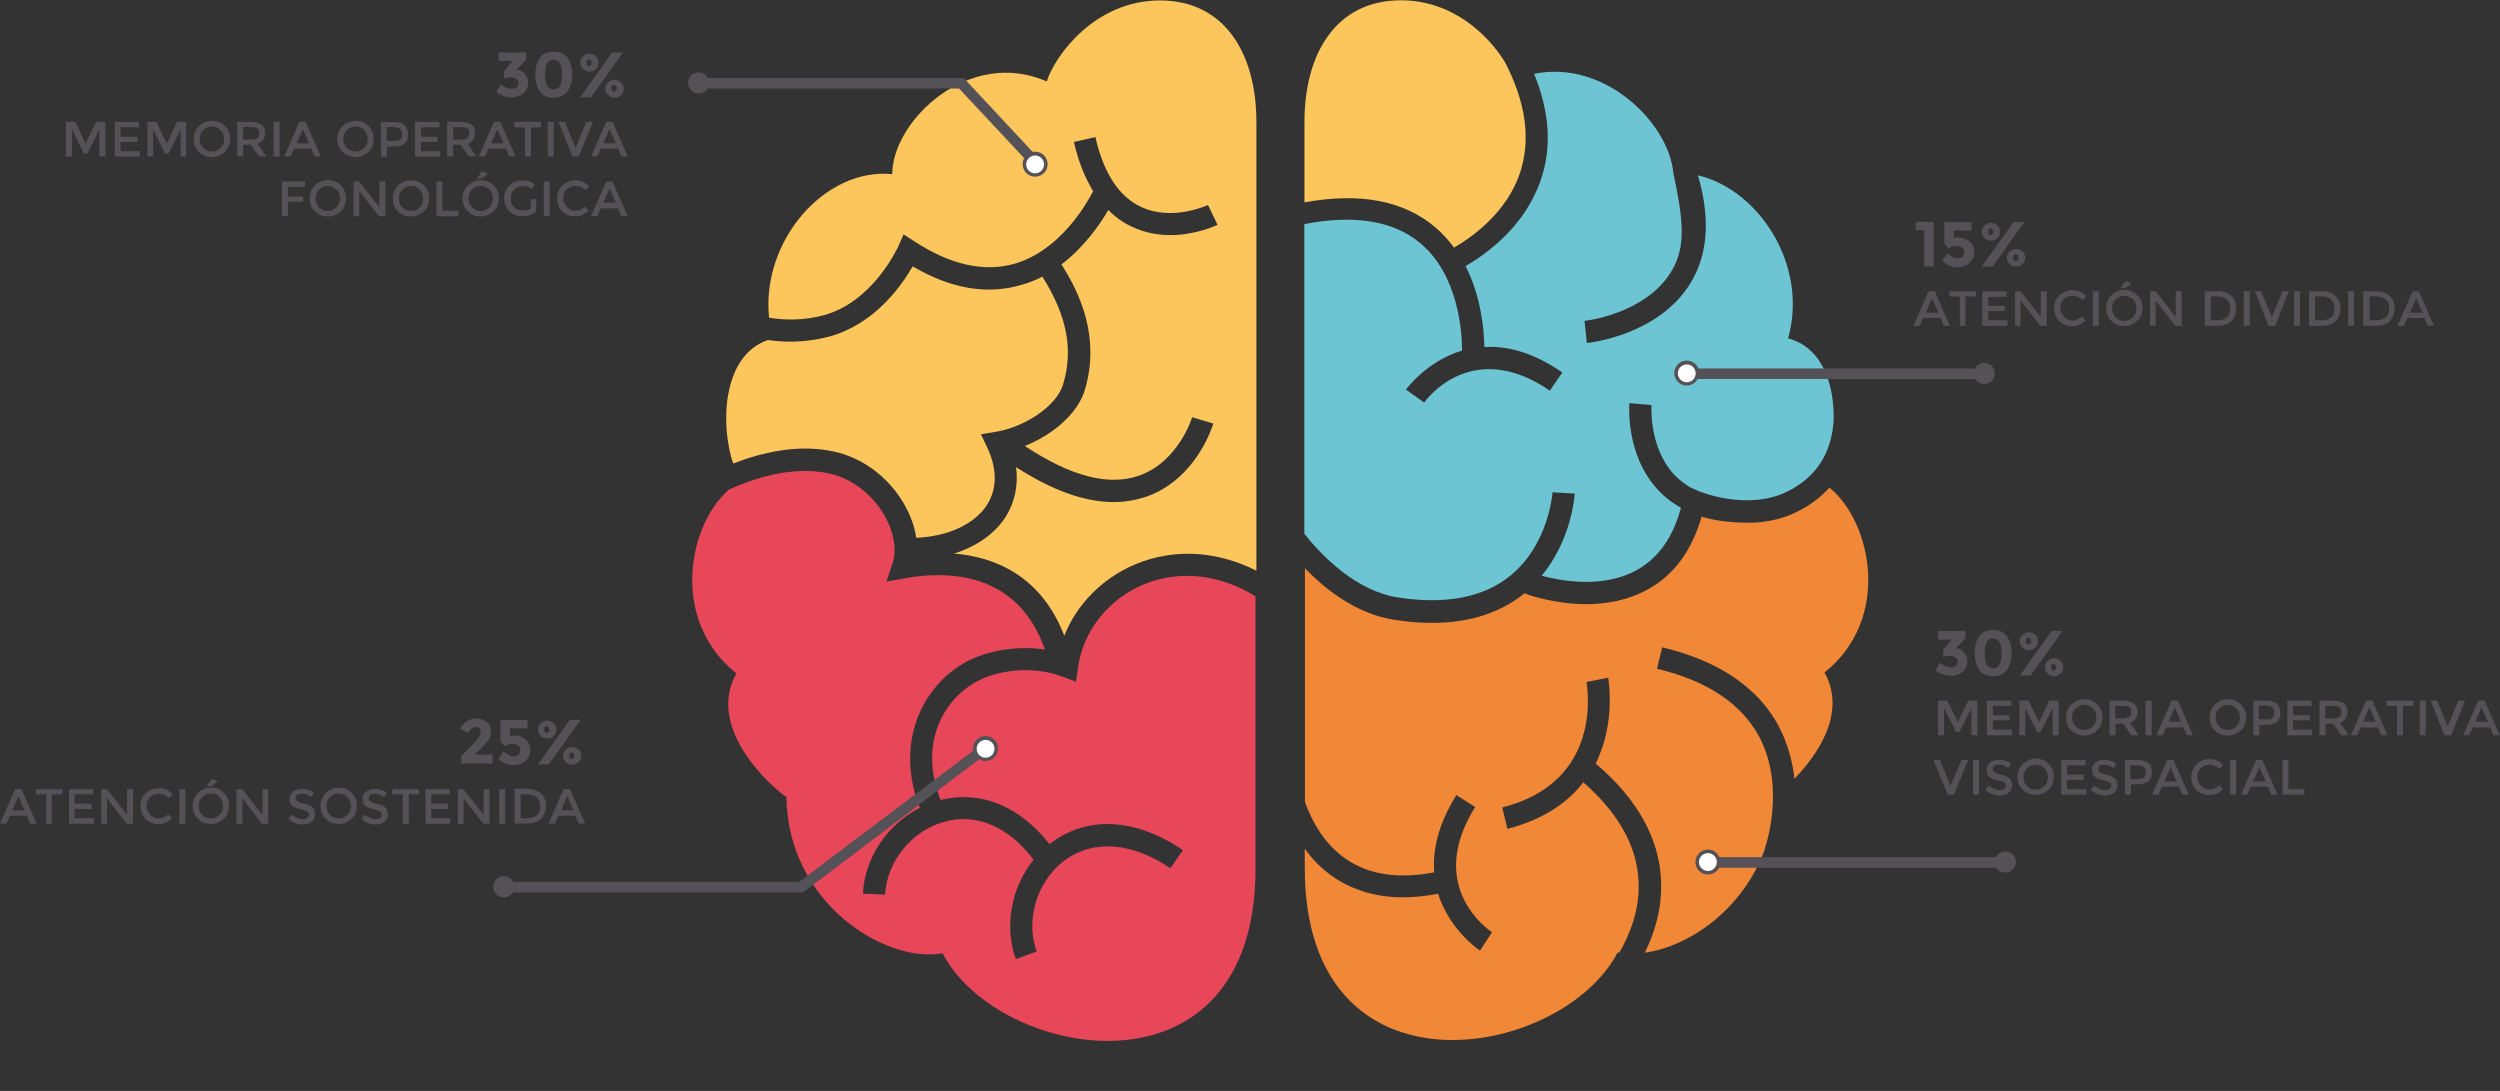 <?xml version="1.0" encoding="UTF-8"?>
<!-- Generator: Adobe Illustrator 18.0.0, SVG Export Plug-In . SVG Version: 6.00 Build 0)  -->
<!DOCTYPE svg PUBLIC "-//W3C//DTD SVG 1.1//EN" "http://www.w3.org/Graphics/SVG/1.1/DTD/svg11.dtd">
<svg version="1.1" id="Capa_1" xmlns="http://www.w3.org/2000/svg" xmlns:xlink="http://www.w3.org/1999/xlink" x="0px" y="0px" viewBox="0 0 1680 733.1" enable-background="new 0 0 1680 733.1" xml:space="preserve">
<rect x="0" y="0" width="1680" height="733.1" fill="#333333" stroke="none"/>
<g>
	<g>
		<defs>
			<rect id="SVGID_1_" y="0" width="1680" height="733.1"/>
		</defs>
		<clipPath id="SVGID_2_">
			<use xlink:href="#SVGID_1_" overflow="visible"/>
		</clipPath>
		<path clip-path="url(#SVGID_2_)" fill="#F18837" d="M1229.4,327.7c-5.5,6-12,11.1-20,15.3c-12.9,6.9-26.4,8.7-38.4,8.2    c-10.2-0.2-19.3-1.6-27.5-4c-6.7,22.9-18.6,39.3-36.4,49c-13.3,7.3-28,9.8-41,9.8c-22.2,0-40.2-6.7-41.3-7.1l0.2-0.7    c-0.2,0.2-0.2,0.2-0.4,0.4c-16.4,13.3-37.3,20-62.3,20c-8,0-16.2-0.7-24.8-2c-25.3-3.8-46.1-19.7-60.6-34.8v157.1    c4.4,12.2,12.6,28.2,27.7,38.4c15.3,10.6,35.3,13.5,59.2,8.9c-1.1-14.6,2.4-31.9,14.9-51.9l12.6,8c-33.7,53.9,9.5,83,11.3,84.1    l-8,12.4c-0.4-0.2-20.4-13.5-28.2-38.2c-8.2,1.6-16.2,2.4-23.7,2.4c-17.7,0-33.5-4.7-46.8-13.8c-7.8-5.3-14.2-12-19.1-18.9v12.9    c0,159.7,172.6,129.1,210.3,56.8c0.4,0,0.7,0,1.1,0.2c7.1-12.4,14-29.3,12.9-48.4c-1.1-23.5-13.8-45.7-37.1-66.1    c-10.2,13.3-26.2,24.8-51,31.3l-3.5-14.4c68.6-17.3,57-81.4,56.6-84.3l14.6-2.9c0,0.4,5.5,30-8.4,57.7    c27.7,23.5,42.6,49.9,43.9,78.1c0.9,18.9-4.2,35.7-10.9,49c30.2-4.2,66.3-29.3,80.8-69.9h-0.2c0.2-0.4,14.6-40.8-3.8-75.4    c-12-22.2-35.1-37.5-68.6-45.5l3.5-14.4c37.9,9.1,64.3,26.8,78.3,53c6.2,11.8,9.3,24,10.6,35.3c15.3-15.8,35.3-44.2,20.2-71.4    C1271.1,416,1258,351,1229.4,327.7"/>
	</g>
	<g>
		<defs>
			<rect id="SVGID_3_" y="0" width="1680" height="733.1"/>
		</defs>
		<clipPath id="SVGID_4_">
			<use xlink:href="#SVGID_3_" overflow="visible"/>
		</clipPath>
		<path clip-path="url(#SVGID_4_)" fill="#6DC5D3" d="M1035.5,120.7c-10.6,31.3-36.4,49.9-50.6,58.1c10.4,20.6,12.4,42.8,12.6,54.4    c14.9-0.9,32.4,3.3,52.4,17.1l-8.4,12.2c-52.4-35.9-83.2,6.2-84.5,8l-12.2-8.7c0.2-0.2,13.8-19.1,37.7-26.2    c0-12.6-2.4-50.4-27.7-71.9c-18-15.3-44.4-19.7-78.3-13.1v208.1c12.2,15.3,34.8,38.4,63,42.8c31.9,4.9,57.5,0,75.4-14.6    c26-21.1,28.4-55.9,28.4-56.1l14.9,0.9c0,1.3-2,30.8-22.2,55.2c12.4,3.3,41,8.9,63.9-3.8c14.4-8,24.4-22,29.7-41.9    c-6-3.3-11.3-7.5-15.8-12.4c-21.5-23.5-18.9-56.4-18.9-57.9l14.9,1.3c0,0.2-2,28,15.1,46.6c3.1,3.3,6.9,6.2,10.9,8.7l5.5,2.4    c0.2,0.2,33.7,14.2,61-0.2c14.4-7.5,23.3-18.4,27.5-32.8c1.3-4.4,2-9.1,2.4-13.8c0.7-23.5-6.9-49.5-30.6-55.7    c13.8-48.8-19.3-99.8-60.6-109.6c8.4,28.6,6.9,53-4.9,72.3c-21.3,35.1-67.7,40.2-69.7,40.4l-1.6-14.9c0.4,0,41-4.4,58.4-33.3    c10.2-16.9,7.8-35.1,1.3-66.1c-1.1,0,1.1-0.2,0,0c-3.1-33.5-46.1-76.3-93.6-66.6C1041.5,75.4,1042.8,99.2,1035.5,120.7"/>
	</g>
	<g>
		<defs>
			<rect id="SVGID_5_" y="0" width="1680" height="733.1"/>
		</defs>
		<clipPath id="SVGID_6_">
			<use xlink:href="#SVGID_5_" overflow="visible"/>
		</clipPath>
		<path clip-path="url(#SVGID_6_)" fill="#FCC65C" d="M964.7,152.9c4.9,4.2,8.9,8.7,12.4,13.5c12.2-7.1,35.5-23.5,44.4-50.4    c7.3-22.2,4-47-10.2-74.3C1000,23.3,976,0.2,941.4,0.2c-43.5,0-64.8,35.7-64.8,81.6V136C914.1,129.1,943.6,134.9,964.7,152.9"/>
	</g>
	<g>
		<defs>
			<rect id="SVGID_7_" y="0" width="1680" height="733.1"/>
		</defs>
		<clipPath id="SVGID_8_">
			<use xlink:href="#SVGID_7_" overflow="visible"/>
		</clipPath>
		<path clip-path="url(#SVGID_8_)" fill="#FCC65C" d="M559.8,303.3c19.5,4,37.5,17.3,47.9,35.7c4.2,7.3,6.9,14.9,8,22.4    c21.1-0.9,38.8-8.9,47.3-21.7c7.1-10.9,7.3-24.4,0.4-39l-4.2-8.9l9.8-1.6c18.4-2.9,41-16.6,45.5-32.2c6.9-23.5,2.4-45.9-14-72.1    c-4.4,2.2-8.9,4.2-14,5.5c-22.9,6.9-47.5,2.7-73.2-12.4c-7.5,13.1-25.7,39-56.4,47.3c-8.7,2.2-17.3,3.3-26,3.3    c-4.9,0-10-0.4-14.9-1.1c-31.5,10.9-31.7,58.6-23.3,83C511,304.4,535.4,298.2,559.8,303.3"/>
	</g>
	<g>
		<defs>
			<rect id="SVGID_9_" y="0" width="1680" height="733.1"/>
		</defs>
		<clipPath id="SVGID_10_">
			<use xlink:href="#SVGID_9_" overflow="visible"/>
		</clipPath>
		<path clip-path="url(#SVGID_10_)" fill="#FCC65C" d="M553.3,211.9c33.5-8.9,50.1-45.9,50.4-46.4l3.5-8l7.3,4.7    c24.4,16,47.3,20.9,67.7,14.9c30.6-9.1,48.1-40.4,52.4-48.6c-5.5-9.1-10-20-12.9-33.1l14.4-3.3c5.5,24.2,15.8,39.9,30.4,46.8    c21.1,10.2,45-1.1,45.3-1.1l6.4,13.3c-0.9,0.4-14.6,6.9-31.9,6.9c-8.2,0-17.3-1.6-26-5.8c-5.8-2.7-10.9-6.4-15.5-11.1    c-5.5,9.5-16,24.8-31.5,36.6c12.9,20.2,26,49.3,15.8,84.1c-4.9,16.6-22.2,30.6-40.4,37.9c30.4,20.2,56.1,27.1,76.5,20    c26.6-9.1,35.9-39,35.9-39.3l14.2,4.2c-0.4,1.6-11.3,37.5-45.3,49.3c-6.9,2.2-14,3.5-21.5,3.5c-19.5,0-41.5-7.8-65.7-23.5    c1.6,12.4-0.9,24-7.3,33.9c-7.5,11.3-19.5,19.5-34.4,24.2c27.1,2.2,58.4,14.6,74.1,55.2c8.4-21.1,25.5-38.6,47.5-47.9    c26-10.9,54.8-9.3,81.6,4.2V81.9c0-45.9-21.3-81.6-64.8-81.6c-43.5,0-70.3,36.6-76.1,54.4c-52.4-22.9-103.8,26.6-103.8,62.3    c-45.3-4.4-88.1,44.8-82.8,96.5C528.5,215.4,540.9,215.2,553.3,211.9"/>
	</g>
	<g>
		<defs>
			<rect id="SVGID_11_" y="0" width="1680" height="733.1"/>
		</defs>
		<clipPath id="SVGID_12_">
			<use xlink:href="#SVGID_11_" overflow="visible"/>
		</clipPath>
		<path clip-path="url(#SVGID_12_)" fill="#E74759" d="M768.1,392.9c-23.5,10-40.4,31.3-43.7,55.9l-1.3,9.3l-8.9-3.3    c-20-7.8-44.2-4.4-57.7,3.1c-22.9,12.4-39.3,42.2-24.4,79.7c26.8-6.7,53,4,73.2,29.7l0.2-0.2c24.6-19.1,57.2-17.7,89.4,4.2    l-8.4,12.2c-26.4-18-52.6-19.5-71.9-4.7c-18,14-25.5,39.5-18,60.6l-14,5.1c-8-22.2-2.9-48.4,12-66.8    c-16.9-22.2-38.4-31.5-59.9-25.5c-22,6-38.8,26.6-39.9,49l-14.9-0.7c1.1-24.2,16.6-46.6,38.2-57.7c-17.1-43.9,1.8-82.1,31.3-98.1    c12.4-6.7,32.6-11.3,52.8-8.2c-18.4-52.8-65.9-53-94.1-47.9l-12.4,2.2l4-12c3.1-8.9,1.1-21.1-5.3-32.4    c-8.4-14.6-22.6-25.3-37.9-28.4c-25.1-5.1-51,3.8-66.8,11.1c-27.5,24.2-39.5,87.6,5.1,123.4c-20.9,37.7,24.8,77.2,33.7,83.2    c0.9,71.2,66.3,111.8,104.9,104.9c37.7,72.3,210.3,102.9,210.3-56.8V400.7C819.1,385.6,792.1,382.9,768.1,392.9"/>
	</g>
	<g>
		<defs>
			<rect id="SVGID_13_" y="0" width="1680" height="733.1"/>
		</defs>
		<clipPath id="SVGID_14_">
			<use xlink:href="#SVGID_13_" overflow="visible"/>
		</clipPath>
		<path clip-path="url(#SVGID_14_)" fill="#545157" d="M321.9,495.2c0.7-1.1,1.1-2.2,1.1-3.1c0-0.9-0.2-1.8-0.9-2.4    c-0.7-0.7-1.6-1.1-2.4-1.1c-2,0-3.8,1.3-5.3,4l-5.3-3.1c1.3-2.2,2.9-3.8,4.7-4.9c1.8-1.1,3.8-1.8,6.4-1.8c2.7,0,4.9,0.9,6.9,2.4    c2,1.6,2.9,3.8,2.9,6.7c0,1.6-0.4,3.1-1.1,4.4c-0.9,1.3-2.2,3.3-4.4,5.3l-5.3,5.5h11.8v6h-21.1v-4.9l8.9-9.1    C319.9,497.7,321.3,496.3,321.9,495.2"/>
	</g>
	<g>
		<defs>
			<rect id="SVGID_15_" y="0" width="1680" height="733.1"/>
		</defs>
		<clipPath id="SVGID_16_">
			<use xlink:href="#SVGID_15_" overflow="visible"/>
		</clipPath>
		<path clip-path="url(#SVGID_16_)" fill="#545157" d="M354.5,483.7v5.8h-11.8v5.1c0.9-0.2,2-0.4,3.1-0.4c2.9,0,5.3,0.9,7.5,2.7    c2,1.8,3.1,4,3.1,7.1c0,2.9-1.1,5.3-3.3,7.3c-2.2,2-4.9,2.9-8,2.9c-4,0-7.5-1.6-10.2-4.4l3.5-4.9c0.2,0.2,0.7,0.7,1.1,0.9    c0.4,0.4,1.1,0.9,2.4,1.6c1.1,0.7,2.2,0.9,3.3,0.9c1.1,0,2.2-0.4,3.1-1.1c0.9-0.7,1.3-1.8,1.3-3.1s-0.4-2.4-1.3-3.1    c-0.9-0.7-2.2-1.1-3.8-1.1c-1.6,0-3.3,0.4-5.3,1.6l-2.9-3.1v-14.6h18V483.7z"/>
	</g>
	<g>
		<defs>
			<rect id="SVGID_17_" y="0" width="1680" height="733.1"/>
		</defs>
		<clipPath id="SVGID_18_">
			<use xlink:href="#SVGID_17_" overflow="visible"/>
		</clipPath>
		<path clip-path="url(#SVGID_18_)" fill="#545157" d="M373.9,490.3c0,1.8-0.7,3.1-1.8,4.2c-1.1,1.1-2.7,1.8-4.4,1.8    s-3.3-0.7-4.4-1.8s-1.8-2.7-1.8-4.2c0-1.8,0.7-3.1,1.8-4.2s2.7-1.8,4.4-1.8s3.3,0.7,4.4,1.8C373.2,487.2,373.9,488.6,373.9,490.3     M390.3,483.7l-21.5,30h-7.3l21.5-30H390.3z M366.1,491.9c0.2,0.4,0.7,0.7,1.3,0.7c0.4,0,0.9-0.2,1.3-0.7c0.4-0.4,0.4-0.9,0.4-1.6    c0-0.7-0.2-1.1-0.4-1.6c-0.4-0.4-0.7-0.7-1.3-0.7c-0.4,0-0.9,0.2-1.3,0.7c-0.4,0.4-0.4,0.9-0.4,1.6S365.9,491.4,366.1,491.9     M390.7,507.9c0,1.8-0.7,3.1-1.8,4.2c-1.1,1.1-2.7,1.8-4.4,1.8s-3.3-0.7-4.4-1.8c-1.1-1.1-1.8-2.7-1.8-4.2c0-1.8,0.7-3.1,1.8-4.2    c1.1-1.1,2.7-1.8,4.4-1.8s3.3,0.7,4.4,1.8C390,504.8,390.7,506.1,390.7,507.9 M382.9,509.4c0.2,0.4,0.7,0.7,1.3,0.7    s0.9-0.2,1.3-0.7c0.4-0.4,0.4-0.9,0.4-1.6c0-0.7-0.2-1.1-0.4-1.6c-0.4-0.4-0.7-0.7-1.3-0.7c-0.4,0-0.9,0.2-1.3,0.7    c-0.4,0.4-0.4,0.9-0.4,1.6C382.5,508.5,382.7,509,382.9,509.4"/>
	</g>
	<g>
		<defs>
			<rect id="SVGID_19_" y="0" width="1680" height="733.1"/>
		</defs>
		<clipPath id="SVGID_20_">
			<use xlink:href="#SVGID_19_" overflow="visible"/>
		</clipPath>
		<path clip-path="url(#SVGID_20_)" fill="#545157" d="M6.7,548.2l-2.4,5.3H0l10.2-23.3h4.2l10.2,23.3h-4.2l-2.4-5.3H6.7z     M16.6,544.5l-4.2-9.5l-4.2,9.5H16.6z"/>
	</g>
	<g>
		<defs>
			<rect id="SVGID_21_" y="0" width="1680" height="733.1"/>
		</defs>
		<clipPath id="SVGID_22_">
			<use xlink:href="#SVGID_21_" overflow="visible"/>
		</clipPath>
		<polygon clip-path="url(#SVGID_22_)" fill="#545157" points="34.8,533.8 34.8,553.6 31.1,553.6 31.1,533.8 24,533.8 24,530.3     41.9,530.3 41.9,533.8   "/>
	</g>
	<g>
		<defs>
			<rect id="SVGID_23_" y="0" width="1680" height="733.1"/>
		</defs>
		<clipPath id="SVGID_24_">
			<use xlink:href="#SVGID_23_" overflow="visible"/>
		</clipPath>
		<polygon clip-path="url(#SVGID_24_)" fill="#545157" points="62.6,530.3 62.6,533.8 50.1,533.8 50.1,540 61.5,540 61.5,543.6     50.1,543.6 50.1,549.8 63,549.8 63,553.6 46.4,553.6 46.4,530.3   "/>
	</g>
	<g>
		<defs>
			<rect id="SVGID_25_" y="0" width="1680" height="733.1"/>
		</defs>
		<clipPath id="SVGID_26_">
			<use xlink:href="#SVGID_25_" overflow="visible"/>
		</clipPath>
		<polygon clip-path="url(#SVGID_26_)" fill="#545157" points="85.4,530.3 89.4,530.3 89.4,553.6 85.2,553.6 71.9,536.5 71.9,553.6     68.1,553.6 68.1,530.3 71.9,530.3 85.4,547.6   "/>
	</g>
	<g>
		<defs>
			<rect id="SVGID_27_" y="0" width="1680" height="733.1"/>
		</defs>
		<clipPath id="SVGID_28_">
			<use xlink:href="#SVGID_27_" overflow="visible"/>
		</clipPath>
		<path clip-path="url(#SVGID_28_)" fill="#545157" d="M106.5,550c1.3,0,2.4-0.2,3.5-0.7c0.9-0.4,2-1.1,3.1-2.2l2.4,2.7    c-2.4,2.7-5.5,4-8.9,4c-3.5,0-6.4-1.1-8.7-3.3c-2.2-2.2-3.5-5.1-3.5-8.7c0-3.5,1.1-6.4,3.5-8.7s5.3-3.5,8.9-3.5s6.7,1.3,9.1,4    l-2.4,2.7c-1.1-1.1-2.2-1.8-3.1-2.2c-0.9-0.4-2.2-0.7-3.5-0.7c-2.4,0-4.4,0.7-6,2.2c-1.6,1.6-2.4,3.5-2.4,5.8c0,2.4,0.9,4.4,2.4,6    C102.5,549.1,104.3,550,106.5,550"/>
	</g>
	<g>
		<defs>
			<rect id="SVGID_29_" y="0" width="1680" height="733.1"/>
		</defs>
		<clipPath id="SVGID_30_">
			<use xlink:href="#SVGID_29_" overflow="visible"/>
		</clipPath>
		<rect x="120.5" y="530.3" clip-path="url(#SVGID_30_)" fill="#545157" width="4" height="23.3"/>
	</g>
	<g>
		<defs>
			<rect id="SVGID_31_" y="0" width="1680" height="733.1"/>
		</defs>
		<clipPath id="SVGID_32_">
			<use xlink:href="#SVGID_31_" overflow="visible"/>
		</clipPath>
		<path clip-path="url(#SVGID_32_)" fill="#545157" d="M150.4,550.2c-2.4,2.2-5.3,3.5-8.7,3.5c-3.5,0-6.4-1.1-8.7-3.5    c-2.4-2.2-3.5-5.1-3.5-8.7s1.1-6.2,3.5-8.7c2.4-2.2,5.3-3.5,8.7-3.5c3.5,0,6.4,1.1,8.7,3.5c2.4,2.2,3.5,5.1,3.5,8.7    C153.8,545.1,152.6,548,150.4,550.2 M147.5,535.6c-1.6-1.6-3.5-2.4-5.8-2.4c-2.2,0-4.2,0.9-5.8,2.4c-1.6,1.6-2.4,3.5-2.4,6    c0,2.4,0.9,4.4,2.4,6c1.6,1.6,3.5,2.4,5.8,2.4c2.2,0,4.2-0.9,5.8-2.4c1.6-1.6,2.4-3.5,2.4-6C149.8,539.4,149.1,537.4,147.5,535.6     M142.2,528.3h-3.3l3.5-4.9l4,1.6L142.2,528.3z"/>
	</g>
	<g>
		<defs>
			<rect id="SVGID_33_" y="0" width="1680" height="733.1"/>
		</defs>
		<clipPath id="SVGID_34_">
			<use xlink:href="#SVGID_33_" overflow="visible"/>
		</clipPath>
		<polygon clip-path="url(#SVGID_34_)" fill="#545157" points="176.4,530.3 180.2,530.3 180.2,553.6 175.9,553.6 162.9,536.5     162.9,553.6 158.9,553.6 158.9,530.3 162.9,530.3 176.4,547.6   "/>
	</g>
	<g>
		<defs>
			<rect id="SVGID_35_" y="0" width="1680" height="733.1"/>
		</defs>
		<clipPath id="SVGID_36_">
			<use xlink:href="#SVGID_35_" overflow="visible"/>
		</clipPath>
		<path clip-path="url(#SVGID_36_)" fill="#545157" d="M202.8,533.4c-1.1,0-2,0.2-2.9,0.7c-0.7,0.4-1.1,1.1-1.1,2.2    c0,0.9,0.4,1.8,1.1,2.2c0.7,0.4,2.2,1.1,4.7,1.6c2.4,0.7,4.2,1.3,5.3,2.4c1.1,1.1,1.8,2.7,1.8,4.7s-0.7,3.8-2.2,4.9    c-1.6,1.3-3.5,2-6,2c-3.5,0-6.9-1.3-9.8-3.8l2.4-2.9c2.4,2,4.9,3.1,7.3,3.1c1.3,0,2.2-0.2,3.1-0.9c0.7-0.4,1.1-1.3,1.1-2.2    c0-0.9-0.4-1.6-1.1-2c-0.7-0.4-2-0.9-3.5-1.3c-1.8-0.4-3.1-0.9-4-1.1c-0.9-0.4-1.8-0.9-2.4-1.3c-1.3-1.1-2-2.7-2-4.9    s0.9-3.8,2.4-4.9c1.6-1.1,3.5-1.8,5.8-1.8c1.6,0,2.9,0.2,4.4,0.7c1.6,0.4,2.7,1.1,3.8,2l-2,2.9c-0.7-0.7-1.6-1.1-2.9-1.6    C205.2,533.4,203.9,533.4,202.8,533.4"/>
	</g>
	<g>
		<defs>
			<rect id="SVGID_37_" y="0" width="1680" height="733.1"/>
		</defs>
		<clipPath id="SVGID_38_">
			<use xlink:href="#SVGID_37_" overflow="visible"/>
		</clipPath>
		<path clip-path="url(#SVGID_38_)" fill="#545157" d="M236.3,550.2c-2.4,2.2-5.3,3.5-8.7,3.5s-6.4-1.1-8.7-3.5    c-2.4-2.2-3.5-5.1-3.5-8.7c0-3.3,1.1-6.2,3.5-8.7c2.4-2.2,5.3-3.5,8.7-3.5s6.4,1.1,8.7,3.5c2.4,2.2,3.5,5.1,3.5,8.7    S238.7,548,236.3,550.2 M233.4,535.6c-1.6-1.6-3.5-2.4-5.8-2.4s-4.2,0.9-5.8,2.4c-1.6,1.6-2.4,3.5-2.4,6c0,2.4,0.9,4.4,2.4,6    c1.6,1.6,3.5,2.4,5.8,2.4s4.2-0.9,5.8-2.4c1.6-1.6,2.4-3.5,2.4-6C235.8,539.4,235,537.4,233.4,535.6"/>
	</g>
	<g>
		<defs>
			<rect id="SVGID_39_" y="0" width="1680" height="733.1"/>
		</defs>
		<clipPath id="SVGID_40_">
			<use xlink:href="#SVGID_39_" overflow="visible"/>
		</clipPath>
		<path clip-path="url(#SVGID_40_)" fill="#545157" d="M251.8,533.4c-1.1,0-2,0.2-2.9,0.7c-0.7,0.4-1.1,1.1-1.1,2.2    c0,0.9,0.4,1.8,1.1,2.2c0.7,0.4,2.2,1.1,4.7,1.6c2.4,0.7,4.2,1.3,5.3,2.4c1.1,1.1,1.8,2.7,1.8,4.7s-0.7,3.8-2.2,4.9    c-1.6,1.3-3.5,2-6,2c-3.5,0-6.9-1.3-9.8-3.8l2.4-2.9c2.4,2,4.9,3.1,7.3,3.1c1.3,0,2.2-0.2,3.1-0.9c0.7-0.4,1.1-1.3,1.1-2.2    c0-0.9-0.4-1.6-1.1-2c-0.7-0.4-2-0.9-3.5-1.3c-1.8-0.4-3.1-0.9-4-1.1c-0.9-0.4-1.8-0.9-2.4-1.3c-1.3-1.1-2-2.7-2-4.9    s0.9-3.8,2.4-4.9c1.6-1.1,3.5-1.8,5.8-1.8c1.6,0,2.9,0.2,4.4,0.7c1.6,0.4,2.7,1.1,3.8,2l-2,2.9c-0.7-0.7-1.6-1.1-2.9-1.6    C254,533.4,252.9,533.4,251.8,533.4"/>
	</g>
	<g>
		<defs>
			<rect id="SVGID_41_" y="0" width="1680" height="733.1"/>
		</defs>
		<clipPath id="SVGID_42_">
			<use xlink:href="#SVGID_41_" overflow="visible"/>
		</clipPath>
		<polygon clip-path="url(#SVGID_42_)" fill="#545157" points="274.7,533.8 274.7,553.6 270.7,553.6 270.7,533.8 263.6,533.8     263.6,530.3 281.6,530.3 281.6,533.8   "/>
	</g>
	<g>
		<defs>
			<rect id="SVGID_43_" y="0" width="1680" height="733.1"/>
		</defs>
		<clipPath id="SVGID_44_">
			<use xlink:href="#SVGID_43_" overflow="visible"/>
		</clipPath>
		<polygon clip-path="url(#SVGID_44_)" fill="#545157" points="302.2,530.3 302.2,533.8 289.8,533.8 289.8,540 301.1,540     301.1,543.6 289.8,543.6 289.8,549.8 302.6,549.8 302.6,553.6 286,553.6 286,530.3   "/>
	</g>
	<g>
		<defs>
			<rect id="SVGID_45_" y="0" width="1680" height="733.1"/>
		</defs>
		<clipPath id="SVGID_46_">
			<use xlink:href="#SVGID_45_" overflow="visible"/>
		</clipPath>
		<polygon clip-path="url(#SVGID_46_)" fill="#545157" points="325,530.3 329,530.3 329,553.6 324.8,553.6 311.5,536.5 311.5,553.6     307.7,553.6 307.7,530.3 311.5,530.3 325,547.6   "/>
	</g>
	<g>
		<defs>
			<rect id="SVGID_47_" y="0" width="1680" height="733.1"/>
		</defs>
		<clipPath id="SVGID_48_">
			<use xlink:href="#SVGID_47_" overflow="visible"/>
		</clipPath>
		<rect x="335.5" y="530.3" clip-path="url(#SVGID_48_)" fill="#545157" width="4" height="23.3"/>
	</g>
	<g>
		<defs>
			<rect id="SVGID_49_" y="0" width="1680" height="733.1"/>
		</defs>
		<clipPath id="SVGID_50_">
			<use xlink:href="#SVGID_49_" overflow="visible"/>
		</clipPath>
		<path clip-path="url(#SVGID_50_)" fill="#545157" d="M363.6,533.2c2.2,2,3.3,4.9,3.3,8.4c0,3.5-1.1,6.4-3.3,8.7    c-2.2,2.2-5.5,3.1-10,3.1h-7.8V530h8C358.1,530.3,361.4,531.2,363.6,533.2 M363,541.8c0-5.3-3.1-8-9.1-8h-4v16h4.4    c2.9,0,4.9-0.7,6.4-2C362.3,546.5,363,544.5,363,541.8"/>
	</g>
	<g>
		<defs>
			<rect id="SVGID_51_" y="0" width="1680" height="733.1"/>
		</defs>
		<clipPath id="SVGID_52_">
			<use xlink:href="#SVGID_51_" overflow="visible"/>
		</clipPath>
		<path clip-path="url(#SVGID_52_)" fill="#545157" d="M375.2,548.2l-2.4,5.3h-4.2l10.2-23.3h4.2l10.2,23.3h-4.2l-2.4-5.3H375.2z     M385.4,544.5l-4.2-9.5l-4.2,9.5H385.4z"/>
	</g>
	<g>
		<defs>
			<rect id="SVGID_53_" y="0" width="1680" height="733.1"/>
		</defs>
		<clipPath id="SVGID_54_">
			<use xlink:href="#SVGID_53_" overflow="visible"/>
		</clipPath>
		<polygon clip-path="url(#SVGID_54_)" fill="#545157" points="1287.3,149.1 1299.5,149.1 1299.5,179 1293.1,179 1293.1,154.6     1287.3,154.6   "/>
	</g>
	<g>
		<defs>
			<rect id="SVGID_55_" y="0" width="1680" height="733.1"/>
		</defs>
		<clipPath id="SVGID_56_">
			<use xlink:href="#SVGID_55_" overflow="visible"/>
		</clipPath>
		<path clip-path="url(#SVGID_56_)" fill="#545157" d="M1324.8,149.1v5.8H1313v5.1c0.9-0.2,2-0.4,3.1-0.4c2.9,0,5.3,0.9,7.5,2.7    c2,1.8,3.1,4,3.1,7.1c0,2.9-1.1,5.3-3.3,7.3c-2.2,2-4.9,2.9-8,2.9c-4,0-7.5-1.6-10.2-4.4l3.5-4.9c0.2,0.2,0.7,0.7,1.1,0.9    c0.4,0.4,1.1,0.9,2.4,1.6c1.1,0.7,2.2,0.9,3.3,0.9c1.1,0,2.2-0.4,3.1-1.1c0.9-0.7,1.3-1.8,1.3-3.1c0-1.3-0.4-2.4-1.3-3.1    c-0.9-0.7-2.2-1.1-3.8-1.1s-3.3,0.4-5.3,1.6l-2.9-3.1v-14.6h18V149.1z"/>
	</g>
	<g>
		<defs>
			<rect id="SVGID_57_" y="0" width="1680" height="733.1"/>
		</defs>
		<clipPath id="SVGID_58_">
			<use xlink:href="#SVGID_57_" overflow="visible"/>
		</clipPath>
		<path clip-path="url(#SVGID_58_)" fill="#545157" d="M1344.1,155.8c0,1.8-0.7,3.1-1.8,4.2c-1.1,1.1-2.7,1.8-4.4,1.8    s-3.3-0.7-4.4-1.8c-1.1-1.1-1.8-2.7-1.8-4.2c0-1.8,0.7-3.1,1.8-4.2c1.1-1.1,2.7-1.8,4.4-1.8s3.3,0.7,4.4,1.8    C1343.4,152.6,1344.1,154.2,1344.1,155.8 M1360.5,149.1l-21.5,30h-7.3l21.5-30H1360.5z M1336.5,157.3c0.2,0.4,0.7,0.7,1.3,0.7    c0.4,0,0.9-0.2,1.3-0.7c0.4-0.4,0.4-0.9,0.4-1.6c0-0.7-0.2-1.1-0.4-1.6c-0.4-0.4-0.7-0.7-1.3-0.7c-0.7,0-0.9,0.2-1.3,0.7    c-0.4,0.4-0.4,0.9-0.4,1.6C1336.1,156.4,1336.1,156.9,1336.5,157.3 M1361,173.3c0,1.8-0.7,3.1-1.8,4.2c-1.1,1.1-2.7,1.8-4.4,1.8    c-1.8,0-3.3-0.7-4.4-1.8s-1.8-2.7-1.8-4.2c0-1.8,0.7-3.1,1.8-4.2s2.7-1.8,4.4-1.8c1.8,0,3.3,0.7,4.4,1.8    C1360.3,170.2,1361,171.7,1361,173.3 M1353.4,174.8c0.2,0.4,0.7,0.7,1.3,0.7c0.4,0,0.9-0.2,1.3-0.7c0.4-0.4,0.4-0.9,0.4-1.6    s-0.2-1.1-0.4-1.6c-0.4-0.4-0.7-0.7-1.3-0.7c-0.7,0-0.9,0.2-1.3,0.7c-0.4,0.4-0.4,0.9-0.4,1.6C1353,173.9,1353,174.4,1353.4,174.8    "/>
	</g>
	<g>
		<defs>
			<rect id="SVGID_59_" y="0" width="1680" height="733.1"/>
		</defs>
		<clipPath id="SVGID_60_">
			<use xlink:href="#SVGID_59_" overflow="visible"/>
		</clipPath>
		<path clip-path="url(#SVGID_60_)" fill="#545157" d="M1292.4,213.7l-2.4,5.3h-4.2l10.2-23.3h4.2l10.2,23.3h-4.2l-2.2-5.3H1292.4z     M1302.6,210.1l-4.2-9.5l-4.2,9.5H1302.6z"/>
	</g>
	<g>
		<defs>
			<rect id="SVGID_61_" y="0" width="1680" height="733.1"/>
		</defs>
		<clipPath id="SVGID_62_">
			<use xlink:href="#SVGID_61_" overflow="visible"/>
		</clipPath>
		<polygon clip-path="url(#SVGID_62_)" fill="#545157" points="1320.8,199.2 1320.8,219 1317,219 1317,199.2 1309.9,199.2     1309.9,195.7 1327.9,195.7 1327.9,199.2   "/>
	</g>
	<g>
		<defs>
			<rect id="SVGID_63_" y="0" width="1680" height="733.1"/>
		</defs>
		<clipPath id="SVGID_64_">
			<use xlink:href="#SVGID_63_" overflow="visible"/>
		</clipPath>
		<polygon clip-path="url(#SVGID_64_)" fill="#545157" points="1348.5,195.7 1348.5,199.5 1336.1,199.5 1336.1,205.5 1347.2,205.5     1347.2,209 1336.1,209 1336.1,215.2 1349,215.2 1349,219 1332.1,219 1332.1,195.7   "/>
	</g>
	<g>
		<defs>
			<rect id="SVGID_65_" y="0" width="1680" height="733.1"/>
		</defs>
		<clipPath id="SVGID_66_">
			<use xlink:href="#SVGID_65_" overflow="visible"/>
		</clipPath>
		<polygon clip-path="url(#SVGID_66_)" fill="#545157" points="1371.4,195.7 1375.4,195.7 1375.4,219 1371.2,219 1357.8,201.9     1357.8,219 1354.1,219 1354.1,195.7 1357.8,195.7 1371.4,213   "/>
	</g>
	<g>
		<defs>
			<rect id="SVGID_67_" y="0" width="1680" height="733.1"/>
		</defs>
		<clipPath id="SVGID_68_">
			<use xlink:href="#SVGID_67_" overflow="visible"/>
		</clipPath>
		<path clip-path="url(#SVGID_68_)" fill="#545157" d="M1392.5,215.4c1.3,0,2.4-0.2,3.5-0.7c0.9-0.4,2-1.1,3.1-2.2l2.4,2.7    c-2.4,2.7-5.5,4-8.9,4c-3.5,0-6.4-1.1-8.7-3.3c-2.2-2.2-3.5-5.1-3.5-8.7c0-3.5,1.1-6.4,3.5-8.7c2.4-2.2,5.3-3.5,8.9-3.5    c3.5,0,6.7,1.3,9.1,4l-2.4,2.7c-1.1-1.1-2.2-1.8-3.1-2.2c-0.9-0.4-2.2-0.7-3.5-0.7c-2.4,0-4.4,0.7-6,2.2s-2.4,3.5-2.4,5.8    c0,2.4,0.9,4.4,2.4,6C1388.5,214.5,1390.2,215.4,1392.5,215.4"/>
	</g>
	<g>
		<defs>
			<rect id="SVGID_69_" y="0" width="1680" height="733.1"/>
		</defs>
		<clipPath id="SVGID_70_">
			<use xlink:href="#SVGID_69_" overflow="visible"/>
		</clipPath>
		<rect x="1406.4" y="195.7" clip-path="url(#SVGID_70_)" fill="#545157" width="4" height="23.3"/>
	</g>
	<g>
		<defs>
			<rect id="SVGID_71_" y="0" width="1680" height="733.1"/>
		</defs>
		<clipPath id="SVGID_72_">
			<use xlink:href="#SVGID_71_" overflow="visible"/>
		</clipPath>
		<path clip-path="url(#SVGID_72_)" fill="#545157" d="M1436.2,215.7c-2.4,2.2-5.3,3.5-8.7,3.5c-3.5,0-6.4-1.1-8.7-3.5    c-2.4-2.2-3.5-5.1-3.5-8.7c0-3.3,1.1-6.2,3.5-8.7c2.4-2.2,5.3-3.5,8.7-3.5c3.5,0,6.4,1.1,8.7,3.5c2.4,2.2,3.5,5.1,3.5,8.7    C1439.7,210.6,1438.6,213.4,1436.2,215.7 M1433.3,201.2c-1.6-1.6-3.5-2.4-5.8-2.4c-2.2,0-4.2,0.9-5.8,2.4c-1.6,1.6-2.4,3.5-2.4,6    c0,2.4,0.9,4.4,2.4,6s3.5,2.4,5.8,2.4c2.2,0,4.2-0.9,5.8-2.4c1.6-1.6,2.4-3.5,2.4-6C1435.7,204.8,1435.1,202.8,1433.3,201.2     M1428.2,193.7h-3.3l3.5-4.9l4,1.6L1428.2,193.7z"/>
	</g>
	<g>
		<defs>
			<rect id="SVGID_73_" y="0" width="1680" height="733.1"/>
		</defs>
		<clipPath id="SVGID_74_">
			<use xlink:href="#SVGID_73_" overflow="visible"/>
		</clipPath>
		<polygon clip-path="url(#SVGID_74_)" fill="#545157" points="1462.1,195.7 1466.1,195.7 1466.1,219 1461.9,219 1448.6,201.9     1448.6,219 1444.8,219 1444.8,195.7 1448.6,195.7 1462.1,213   "/>
	</g>
	<g>
		<defs>
			<rect id="SVGID_75_" y="0" width="1680" height="733.1"/>
		</defs>
		<clipPath id="SVGID_76_">
			<use xlink:href="#SVGID_75_" overflow="visible"/>
		</clipPath>
		<path clip-path="url(#SVGID_76_)" fill="#545157" d="M1499.4,198.8c2.2,2,3.3,4.9,3.3,8.4c0,3.5-1.1,6.4-3.3,8.7    c-2.2,2.2-5.5,3.1-10,3.1h-7.8v-23.3h8C1493.9,195.7,1497.2,196.8,1499.4,198.8 M1498.7,207.2c0-5.3-3.1-8-9.1-8h-4v16h4.4    c2.9,0,4.9-0.7,6.4-2C1498.1,211.9,1498.7,209.9,1498.7,207.2"/>
	</g>
	<g>
		<defs>
			<rect id="SVGID_77_" y="0" width="1680" height="733.1"/>
		</defs>
		<clipPath id="SVGID_78_">
			<use xlink:href="#SVGID_77_" overflow="visible"/>
		</clipPath>
		<rect x="1507.8" y="195.7" clip-path="url(#SVGID_78_)" fill="#545157" width="4" height="23.3"/>
	</g>
	<g>
		<defs>
			<rect id="SVGID_79_" y="0" width="1680" height="733.1"/>
		</defs>
		<clipPath id="SVGID_80_">
			<use xlink:href="#SVGID_79_" overflow="visible"/>
		</clipPath>
		<polygon clip-path="url(#SVGID_80_)" fill="#545157" points="1528.9,219 1524.5,219 1515.2,195.7 1519.4,195.7 1526.7,213     1533.8,195.7 1538.2,195.7   "/>
	</g>
	<g>
		<defs>
			<rect id="SVGID_81_" y="0" width="1680" height="733.1"/>
		</defs>
		<clipPath id="SVGID_82_">
			<use xlink:href="#SVGID_81_" overflow="visible"/>
		</clipPath>
		<rect x="1541.6" y="195.7" clip-path="url(#SVGID_82_)" fill="#545157" width="4" height="23.3"/>
	</g>
	<g>
		<defs>
			<rect id="SVGID_83_" y="0" width="1680" height="733.1"/>
		</defs>
		<clipPath id="SVGID_84_">
			<use xlink:href="#SVGID_83_" overflow="visible"/>
		</clipPath>
		<path clip-path="url(#SVGID_84_)" fill="#545157" d="M1569.5,198.8c2.2,2,3.3,4.9,3.3,8.4c0,3.5-1.1,6.4-3.3,8.7    c-2.2,2.2-5.5,3.1-10,3.1h-7.8v-23.3h8C1564,195.7,1567.3,196.8,1569.5,198.8 M1568.8,207.2c0-5.3-3.1-8-9.1-8h-4v16h4.4    c2.9,0,4.9-0.7,6.4-2C1568.2,211.9,1568.8,209.9,1568.8,207.2"/>
	</g>
	<g>
		<defs>
			<rect id="SVGID_85_" y="0" width="1680" height="733.1"/>
		</defs>
		<clipPath id="SVGID_86_">
			<use xlink:href="#SVGID_85_" overflow="visible"/>
		</clipPath>
		<rect x="1577.9" y="195.7" clip-path="url(#SVGID_86_)" fill="#545157" width="4" height="23.3"/>
	</g>
	<g>
		<defs>
			<rect id="SVGID_87_" y="0" width="1680" height="733.1"/>
		</defs>
		<clipPath id="SVGID_88_">
			<use xlink:href="#SVGID_87_" overflow="visible"/>
		</clipPath>
		<path clip-path="url(#SVGID_88_)" fill="#545157" d="M1605.9,198.8c2.2,2,3.3,4.9,3.3,8.4c0,3.5-1.1,6.4-3.3,8.7    c-2.2,2.2-5.5,3.1-10,3.1h-7.8v-23.3h8C1600.6,195.7,1603.7,196.8,1605.9,198.8 M1605.5,207.2c0-5.3-3.1-8-9.1-8h-4v16h4.4    c2.9,0,4.9-0.7,6.4-2C1604.6,211.9,1605.5,209.9,1605.5,207.2"/>
	</g>
	<g>
		<defs>
			<rect id="SVGID_89_" y="0" width="1680" height="733.1"/>
		</defs>
		<clipPath id="SVGID_90_">
			<use xlink:href="#SVGID_89_" overflow="visible"/>
		</clipPath>
		<path clip-path="url(#SVGID_90_)" fill="#545157" d="M1617.7,213.7l-2.4,5.3h-4.2l10.2-23.3h4.2l10.2,23.3h-4.2l-2.4-5.3H1617.7z     M1627.9,210.1l-4.2-9.5l-4.2,9.5H1627.9z"/>
	</g>
	<g>
		<defs>
			<rect id="SVGID_91_" y="0" width="1680" height="733.1"/>
		</defs>
		<clipPath id="SVGID_92_">
			<use xlink:href="#SVGID_91_" overflow="visible"/>
		</clipPath>
		<polygon clip-path="url(#SVGID_92_)" fill="#545157" points="693.6,112 644.5,59.5 471.3,59.5 471.3,52.4 647.6,52.4 698.7,107.2       "/>
	</g>
	<g>
		<defs>
			<rect id="SVGID_93_" y="0" width="1680" height="733.1"/>
		</defs>
		<clipPath id="SVGID_94_">
			<use xlink:href="#SVGID_93_" overflow="visible"/>
		</clipPath>
		<path clip-path="url(#SVGID_94_)" fill="#545157" d="M469.5,48.6c4,0,7.1,3.1,7.1,7.1c0,4-3.1,7.1-7.1,7.1c-4,0-7.1-3.1-7.1-7.1    C462.4,51.7,465.5,48.6,469.5,48.6"/>
	</g>
	<g>
		<defs>
			<rect id="SVGID_95_" y="0" width="1680" height="733.1"/>
		</defs>
		<clipPath id="SVGID_96_">
			<use xlink:href="#SVGID_95_" overflow="visible"/>
		</clipPath>
		<path clip-path="url(#SVGID_96_)" fill="#FFFFFF" d="M695.6,103.4c4,0,7.1,3.1,7.1,7.1c0,4-3.1,7.1-7.1,7.1c-4,0-7.1-3.1-7.1-7.1    C688.5,106.5,691.6,103.4,695.6,103.4"/>
	</g>
	<g>
		<defs>
			<rect id="SVGID_97_" y="0" width="1680" height="733.1"/>
		</defs>
		<clipPath id="SVGID_98_">
			<use xlink:href="#SVGID_97_" overflow="visible"/>
		</clipPath>
		<path clip-path="url(#SVGID_98_)" fill="#545157" d="M695.6,118.7c-4.7,0-8.4-3.8-8.4-8.4c0-4.7,3.8-8.4,8.4-8.4    c4.7,0,8.4,3.8,8.4,8.4C704,115.2,700.2,118.7,695.6,118.7 M695.6,104.5c-3.3,0-6,2.7-6,6s2.7,6,6,6c3.3,0,6-2.7,6-6    C701.6,107.2,698.9,104.5,695.6,104.5"/>
	</g>
	<g>
		<defs>
			<rect id="SVGID_99_" y="0" width="1680" height="733.1"/>
		</defs>
		<clipPath id="SVGID_100_">
			<use xlink:href="#SVGID_99_" overflow="visible"/>
		</clipPath>
		<polygon clip-path="url(#SVGID_100_)" fill="#545157" points="539.6,599.7 340.3,599.7 340.3,592.6 537.1,592.6 660.7,499.4     664.9,505   "/>
	</g>
	<g>
		<defs>
			<rect id="SVGID_101_" y="0" width="1680" height="733.1"/>
		</defs>
		<clipPath id="SVGID_102_">
			<use xlink:href="#SVGID_101_" overflow="visible"/>
		</clipPath>
		<path clip-path="url(#SVGID_102_)" fill="#545157" d="M338.6,588.8c4,0,7.1,3.1,7.1,7.1c0,4-3.1,7.1-7.1,7.1s-7.1-3.1-7.1-7.1    C331.5,591.9,334.6,588.8,338.6,588.8"/>
	</g>
	<g>
		<defs>
			<rect id="SVGID_103_" y="0" width="1680" height="733.1"/>
		</defs>
		<clipPath id="SVGID_104_">
			<use xlink:href="#SVGID_103_" overflow="visible"/>
		</clipPath>
		<path clip-path="url(#SVGID_104_)" fill="#FFFFFF" d="M662.3,496.1c4,0,7.1,3.1,7.1,7.1c0,4-3.1,7.1-7.1,7.1c-4,0-7.1-3.1-7.1-7.1    C655.2,499.2,658.3,496.1,662.3,496.1"/>
	</g>
	<g>
		<defs>
			<rect id="SVGID_105_" y="0" width="1680" height="733.1"/>
		</defs>
		<clipPath id="SVGID_106_">
			<use xlink:href="#SVGID_105_" overflow="visible"/>
		</clipPath>
		<path clip-path="url(#SVGID_106_)" fill="#545157" d="M662.3,511.4c-4.7,0-8.4-3.8-8.4-8.4c0-4.7,3.8-8.4,8.4-8.4    c4.7,0,8.4,3.8,8.4,8.4C670.5,507.9,666.9,511.4,662.3,511.4 M662.3,497.2c-3.3,0-6,2.7-6,6c0,3.3,2.7,6,6,6s6-2.7,6-6    C668.3,499.9,665.6,497.2,662.3,497.2"/>
	</g>
	<g>
		<defs>
			<rect id="SVGID_107_" y="0" width="1680" height="733.1"/>
		</defs>
		<clipPath id="SVGID_108_">
			<use xlink:href="#SVGID_107_" overflow="visible"/>
		</clipPath>
		<rect x="1135.3" y="247.6" clip-path="url(#SVGID_108_)" fill="#545157" width="195.2" height="7.1"/>
	</g>
	<g>
		<defs>
			<rect id="SVGID_109_" y="0" width="1680" height="733.1"/>
		</defs>
		<clipPath id="SVGID_110_">
			<use xlink:href="#SVGID_109_" overflow="visible"/>
		</clipPath>
		<path clip-path="url(#SVGID_110_)" fill="#545157" d="M1333.4,243.8c4,0,7.1,3.1,7.1,7.1s-3.1,7.1-7.1,7.1c-4,0-7.1-3.1-7.1-7.1    C1326.3,246.9,1329.4,243.8,1333.4,243.8"/>
	</g>
	<g>
		<defs>
			<rect id="SVGID_111_" y="0" width="1680" height="733.1"/>
		</defs>
		<clipPath id="SVGID_112_">
			<use xlink:href="#SVGID_111_" overflow="visible"/>
		</clipPath>
		<path clip-path="url(#SVGID_112_)" fill="#FFFFFF" d="M1133.5,243.8c4,0,7.1,3.1,7.1,7.1s-3.1,7.1-7.1,7.1c-4,0-7.1-3.1-7.1-7.1    C1126.4,246.9,1129.5,243.8,1133.5,243.8"/>
	</g>
	<g>
		<defs>
			<rect id="SVGID_113_" y="0" width="1680" height="733.1"/>
		</defs>
		<clipPath id="SVGID_114_">
			<use xlink:href="#SVGID_113_" overflow="visible"/>
		</clipPath>
		<path clip-path="url(#SVGID_114_)" fill="#545157" d="M1133.5,259.1c-4.7,0-8.4-3.8-8.4-8.4c0-4.7,3.8-8.4,8.4-8.4    c4.7,0,8.4,3.8,8.4,8.4C1141.7,255.4,1138,259.1,1133.5,259.1 M1133.5,244.9c-3.3,0-6,2.7-6,6s2.7,6,6,6c3.3,0,6-2.7,6-6    S1136.9,244.9,1133.5,244.9"/>
	</g>
	<g>
		<defs>
			<rect id="SVGID_115_" y="0" width="1680" height="733.1"/>
		</defs>
		<clipPath id="SVGID_116_">
			<use xlink:href="#SVGID_115_" overflow="visible"/>
		</clipPath>
		<rect x="1149.5" y="576" clip-path="url(#SVGID_116_)" fill="#545157" width="195.2" height="7.1"/>
	</g>
	<g>
		<defs>
			<rect id="SVGID_117_" y="0" width="1680" height="733.1"/>
		</defs>
		<clipPath id="SVGID_118_">
			<use xlink:href="#SVGID_117_" overflow="visible"/>
		</clipPath>
		<path clip-path="url(#SVGID_118_)" fill="#545157" d="M1347.6,572.2c4,0,7.1,3.1,7.1,7.1s-3.1,7.1-7.1,7.1c-4,0-7.1-3.1-7.1-7.1    C1340.5,575.3,1343.6,572.2,1347.6,572.2"/>
	</g>
	<g>
		<defs>
			<rect id="SVGID_119_" y="0" width="1680" height="733.1"/>
		</defs>
		<clipPath id="SVGID_120_">
			<use xlink:href="#SVGID_119_" overflow="visible"/>
		</clipPath>
		<path clip-path="url(#SVGID_120_)" fill="#FFFFFF" d="M1147.7,572.2c4,0,7.1,3.1,7.1,7.1s-3.1,7.1-7.1,7.1c-4,0-7.1-3.1-7.1-7.1    C1140.6,575.3,1143.7,572.2,1147.7,572.2"/>
	</g>
	<g>
		<defs>
			<rect id="SVGID_121_" y="0" width="1680" height="733.1"/>
		</defs>
		<clipPath id="SVGID_122_">
			<use xlink:href="#SVGID_121_" overflow="visible"/>
		</clipPath>
		<path clip-path="url(#SVGID_122_)" fill="#545157" d="M1147.7,587.7c-4.7,0-8.4-3.8-8.4-8.4s3.8-8.4,8.4-8.4    c4.7,0,8.4,3.8,8.4,8.4C1156.2,584,1152.4,587.7,1147.7,587.7 M1147.7,573.3c-3.3,0-6,2.7-6,6c0,3.3,2.7,6,6,6c3.3,0,6-2.7,6-6    C1153.7,576,1151.1,573.3,1147.7,573.3"/>
	</g>
	<g>
		<defs>
			<rect id="SVGID_123_" y="0" width="1680" height="733.1"/>
		</defs>
		<clipPath id="SVGID_124_">
			<use xlink:href="#SVGID_123_" overflow="visible"/>
		</clipPath>
		<path clip-path="url(#SVGID_124_)" fill="#545157" d="M1302.4,429.8V424h18.4v4.7l-6.2,6.9c2.4,0.4,4.2,1.3,5.5,3.1    c1.3,1.6,2,3.5,2,5.5c0,3.1-1.1,5.5-3.1,7.3c-2.2,1.8-4.9,2.7-8.2,2.7s-6.7-1.1-10-3.5l2.7-5.3c2.9,2,5.3,3.1,7.5,3.1    c1.3,0,2.4-0.2,3.3-0.9c0.9-0.7,1.3-1.6,1.3-2.9c0-1.3-0.4-2.2-1.6-2.9c-1.1-0.7-2.4-1.1-4.2-1.1c-0.9,0-2.2,0.2-4,0.9v-4.9    l5.8-6.9H1302.4L1302.4,429.8z"/>
	</g>
	<g>
		<defs>
			<rect id="SVGID_125_" y="0" width="1680" height="733.1"/>
		</defs>
		<clipPath id="SVGID_126_">
			<use xlink:href="#SVGID_125_" overflow="visible"/>
		</clipPath>
		<path clip-path="url(#SVGID_126_)" fill="#545157" d="M1339.4,454.4c-4.2,0-7.3-1.3-9.3-4.2c-2-2.9-3.1-6.7-3.1-11.3    c0-4.7,1.1-8.4,3.1-11.3c2-2.9,5.1-4.2,9.3-4.2c4.2,0,7.3,1.3,9.3,4.2c2,2.9,3.1,6.7,3.1,11.3c0,4.7-1.1,8.4-3.1,11.3    C1346.5,453.1,1343.4,454.4,1339.4,454.4 M1335,431.8c-0.9,1.8-1.3,4.2-1.3,7.3s0.4,5.3,1.3,7.3c0.9,1.8,2.4,2.7,4.4,2.7    c2,0,3.5-0.9,4.4-2.7c0.9-1.8,1.3-4.2,1.3-7.3s-0.4-5.3-1.3-7.3c-0.9-1.8-2.4-2.7-4.4-2.7C1337.4,428.9,1335.9,429.8,1335,431.8"/>
	</g>
	<g>
		<defs>
			<rect id="SVGID_127_" y="0" width="1680" height="733.1"/>
		</defs>
		<clipPath id="SVGID_128_">
			<use xlink:href="#SVGID_127_" overflow="visible"/>
		</clipPath>
		<path clip-path="url(#SVGID_128_)" fill="#545157" d="M1369.6,430.9c0,1.8-0.7,3.1-1.8,4.2c-1.1,1.1-2.7,1.8-4.4,1.8    c-1.8,0-3.3-0.7-4.4-1.8c-1.1-1.1-1.8-2.7-1.8-4.2c0-1.6,0.7-3.1,1.8-4.2c1.1-1.1,2.7-1.8,4.4-1.8c1.8,0,3.3,0.7,4.4,1.8    C1368.9,427.8,1369.6,429.1,1369.6,430.9 M1386,424l-21.5,30h-7.3l21.5-30H1386z M1361.8,432.4c0.2,0.4,0.7,0.7,1.3,0.7    c0.4,0,0.9-0.2,1.3-0.7c0.4-0.4,0.4-0.9,0.4-1.6c0-0.7-0.2-1.1-0.4-1.6c-0.4-0.4-0.7-0.7-1.3-0.7c-0.7,0-0.9,0.2-1.3,0.7    c-0.4,0.4-0.4,0.9-0.4,1.6S1361.6,432,1361.8,432.4 M1386.5,448.4c0,1.8-0.7,3.1-1.8,4.2s-2.7,1.8-4.4,1.8c-1.8,0-3.3-0.7-4.4-1.8    c-1.1-1.1-1.8-2.7-1.8-4.2c0-1.8,0.7-3.1,1.8-4.2c1.1-1.1,2.7-1.8,4.4-1.8c1.8,0,3.3,0.7,4.4,1.8S1386.5,446.6,1386.5,448.4     M1378.7,450c0.2,0.4,0.7,0.7,1.3,0.7c0.4,0,0.9-0.2,1.3-0.7c0.4-0.4,0.4-0.9,0.4-1.6c0-0.7-0.2-1.1-0.4-1.6    c-0.4-0.4-0.7-0.7-1.3-0.7c-0.7,0-0.9,0.2-1.3,0.7c-0.4,0.4-0.4,0.9-0.4,1.6C1378.3,449.1,1378.5,449.5,1378.7,450"/>
	</g>
	<g>
		<defs>
			<rect id="SVGID_129_" y="0" width="1680" height="733.1"/>
		</defs>
		<clipPath id="SVGID_130_">
			<use xlink:href="#SVGID_129_" overflow="visible"/>
		</clipPath>
		<polygon clip-path="url(#SVGID_130_)" fill="#545157" points="1306.4,494.1 1302.4,494.1 1302.4,470.8 1308.6,470.8 1315.7,485.2     1322.6,470.8 1328.8,470.8 1328.8,494.1 1324.8,494.1 1324.8,475.9 1316.8,491.9 1314.6,491.9 1306.4,475.9   "/>
	</g>
	<g>
		<defs>
			<rect id="SVGID_131_" y="0" width="1680" height="733.1"/>
		</defs>
		<clipPath id="SVGID_132_">
			<use xlink:href="#SVGID_131_" overflow="visible"/>
		</clipPath>
		<polygon clip-path="url(#SVGID_132_)" fill="#545157" points="1351.6,470.8 1351.6,474.4 1339.2,474.4 1339.2,480.6 1350.3,480.6     1350.3,484.1 1339.2,484.1 1339.2,490.3 1352.1,490.3 1352.1,494.1 1335.2,494.1 1335.2,470.8   "/>
	</g>
	<g>
		<defs>
			<rect id="SVGID_133_" y="0" width="1680" height="733.1"/>
		</defs>
		<clipPath id="SVGID_134_">
			<use xlink:href="#SVGID_133_" overflow="visible"/>
		</clipPath>
		<polygon clip-path="url(#SVGID_134_)" fill="#545157" points="1361,494.1 1357,494.1 1357,470.8 1363.2,470.8 1370.3,485.2     1377.1,470.8 1383.4,470.8 1383.4,494.1 1379.4,494.1 1379.4,475.9 1371.2,491.9 1368.9,491.9 1361,475.9   "/>
	</g>
	<g>
		<defs>
			<rect id="SVGID_135_" y="0" width="1680" height="733.1"/>
		</defs>
		<clipPath id="SVGID_136_">
			<use xlink:href="#SVGID_135_" overflow="visible"/>
		</clipPath>
		<path clip-path="url(#SVGID_136_)" fill="#545157" d="M1409.3,490.8c-2.4,2.2-5.3,3.5-8.7,3.5c-3.5,0-6.4-1.1-8.7-3.5    c-2.4-2.2-3.5-5.1-3.5-8.7c0-3.3,1.1-6.2,3.5-8.7c2.4-2.2,5.3-3.5,8.7-3.5c3.5,0,6.4,1.1,8.7,3.5c2.4,2.2,3.5,5.1,3.5,8.7    C1412.9,485.7,1411.5,488.6,1409.3,490.8 M1406.4,476.1c-1.6-1.6-3.5-2.4-5.8-2.4c-2.2,0-4.2,0.9-5.8,2.4c-1.6,1.6-2.4,3.5-2.4,6    s0.9,4.4,2.4,6c1.6,1.6,3.5,2.4,5.8,2.4c2.2,0,4.2-0.9,5.8-2.4c1.6-1.6,2.4-3.5,2.4-6C1408.7,479.9,1408,477.9,1406.4,476.1"/>
	</g>
	<g>
		<defs>
			<rect id="SVGID_137_" y="0" width="1680" height="733.1"/>
		</defs>
		<clipPath id="SVGID_138_">
			<use xlink:href="#SVGID_137_" overflow="visible"/>
		</clipPath>
		<path clip-path="url(#SVGID_138_)" fill="#545157" d="M1436.4,478.4c0,3.8-1.8,6.2-5.1,7.3l6,8.4h-5.1l-5.5-7.8h-5.1v7.8h-4v-23.3    h8.7c3.5,0,6,0.7,7.5,1.8C1435.5,473.7,1436.4,475.7,1436.4,478.4 M1431.1,481.7c0.9-0.7,1.1-1.8,1.1-3.3c0-1.6-0.4-2.7-1.3-3.1    c-0.9-0.7-2.2-0.9-4.4-0.9h-5.1v8.4h4.9C1428.8,482.6,1430.4,482.3,1431.1,481.7"/>
	</g>
	<g>
		<defs>
			<rect id="SVGID_139_" y="0" width="1680" height="733.1"/>
		</defs>
		<clipPath id="SVGID_140_">
			<use xlink:href="#SVGID_139_" overflow="visible"/>
		</clipPath>
		<rect x="1441.9" y="470.8" clip-path="url(#SVGID_140_)" fill="#545157" width="4" height="23.3"/>
	</g>
	<g>
		<defs>
			<rect id="SVGID_141_" y="0" width="1680" height="733.1"/>
		</defs>
		<clipPath id="SVGID_142_">
			<use xlink:href="#SVGID_141_" overflow="visible"/>
		</clipPath>
		<path clip-path="url(#SVGID_142_)" fill="#545157" d="M1455.7,488.8l-2.4,5.3h-4.2l10.2-23.3h4.2l10.2,23.3h-4.2l-2.2-5.3H1455.7z     M1465.7,485l-4.2-9.5l-4.2,9.5H1465.7z"/>
	</g>
	<g>
		<defs>
			<rect id="SVGID_143_" y="0" width="1680" height="733.1"/>
		</defs>
		<clipPath id="SVGID_144_">
			<use xlink:href="#SVGID_143_" overflow="visible"/>
		</clipPath>
		<path clip-path="url(#SVGID_144_)" fill="#545157" d="M1505.8,490.8c-2.4,2.2-5.3,3.5-8.7,3.5c-3.5,0-6.4-1.1-8.7-3.5    c-2.4-2.2-3.5-5.1-3.5-8.7c0-3.3,1.1-6.2,3.5-8.7c2.4-2.2,5.3-3.5,8.7-3.5c3.5,0,6.4,1.1,8.7,3.5c2.4,2.2,3.5,5.1,3.5,8.7    C1509.4,485.7,1508.1,488.6,1505.8,490.8 M1502.9,476.1c-1.6-1.6-3.5-2.4-5.8-2.4c-2.2,0-4.2,0.9-5.8,2.4c-1.6,1.6-2.4,3.5-2.4,6    s0.9,4.4,2.4,6c1.6,1.6,3.5,2.4,5.8,2.4c2.2,0,4.2-0.9,5.8-2.4c1.6-1.6,2.4-3.5,2.4-6C1505.2,479.9,1504.5,477.9,1502.9,476.1"/>
	</g>
	<g>
		<defs>
			<rect id="SVGID_145_" y="0" width="1680" height="733.1"/>
		</defs>
		<clipPath id="SVGID_146_">
			<use xlink:href="#SVGID_145_" overflow="visible"/>
		</clipPath>
		<path clip-path="url(#SVGID_146_)" fill="#545157" d="M1530,472.8c1.6,1.3,2.4,3.5,2.4,6.2c0,2.9-0.9,4.9-2.4,6.2    c-1.6,1.3-4.2,2-7.5,2h-4.2v6.9h-4v-23.3h8C1525.8,470.8,1528.2,471.5,1530,472.8 M1527.1,482.3c0.9-0.9,1.1-2,1.1-3.8    c0-1.6-0.4-2.7-1.6-3.3s-2.7-1.1-4.7-1.1h-4v9.3h4.7C1524.9,483.7,1526.5,483.2,1527.1,482.3"/>
	</g>
	<g>
		<defs>
			<rect id="SVGID_147_" y="0" width="1680" height="733.1"/>
		</defs>
		<clipPath id="SVGID_148_">
			<use xlink:href="#SVGID_147_" overflow="visible"/>
		</clipPath>
		<polygon clip-path="url(#SVGID_148_)" fill="#545157" points="1553.3,470.8 1553.3,474.4 1540.9,474.4 1540.9,480.6 1552.2,480.6     1552.2,484.1 1540.9,484.1 1540.9,490.3 1553.8,490.3 1553.8,494.1 1537.1,494.1 1537.1,470.8   "/>
	</g>
	<g>
		<defs>
			<rect id="SVGID_149_" y="0" width="1680" height="733.1"/>
		</defs>
		<clipPath id="SVGID_150_">
			<use xlink:href="#SVGID_149_" overflow="visible"/>
		</clipPath>
		<path clip-path="url(#SVGID_150_)" fill="#545157" d="M1577.5,478.4c0,3.8-1.8,6.2-5.1,7.3l6,8.4h-5.1l-5.5-7.8h-5.1v7.8h-4v-23.3    h8.7c3.5,0,6,0.7,7.5,1.8C1576.6,473.7,1577.5,475.7,1577.5,478.4 M1572.2,481.7c0.9-0.7,1.1-1.8,1.1-3.3c0-1.6-0.4-2.7-1.3-3.1    c-0.9-0.7-2.2-0.9-4.4-0.9h-5.1v8.4h4.9C1570,482.6,1571.3,482.3,1572.2,481.7"/>
	</g>
	<g>
		<defs>
			<rect id="SVGID_151_" y="0" width="1680" height="733.1"/>
		</defs>
		<clipPath id="SVGID_152_">
			<use xlink:href="#SVGID_151_" overflow="visible"/>
		</clipPath>
		<path clip-path="url(#SVGID_152_)" fill="#545157" d="M1586.4,488.8l-2.4,5.3h-4.2l10.2-23.3h4.2l10.2,23.3h-4.2l-2.2-5.3H1586.4z     M1596.4,485l-4.2-9.5l-4.2,9.5H1596.4z"/>
	</g>
	<g>
		<defs>
			<rect id="SVGID_153_" y="0" width="1680" height="733.1"/>
		</defs>
		<clipPath id="SVGID_154_">
			<use xlink:href="#SVGID_153_" overflow="visible"/>
		</clipPath>
		<polygon clip-path="url(#SVGID_154_)" fill="#545157" points="1614.8,474.4 1614.8,494.1 1610.8,494.1 1610.8,474.4 1603.7,474.4     1603.7,470.8 1621.9,470.8 1621.9,474.4   "/>
	</g>
	<g>
		<defs>
			<rect id="SVGID_155_" y="0" width="1680" height="733.1"/>
		</defs>
		<clipPath id="SVGID_156_">
			<use xlink:href="#SVGID_155_" overflow="visible"/>
		</clipPath>
		<rect x="1626.1" y="470.8" clip-path="url(#SVGID_156_)" fill="#545157" width="4" height="23.3"/>
	</g>
	<g>
		<defs>
			<rect id="SVGID_157_" y="0" width="1680" height="733.1"/>
		</defs>
		<clipPath id="SVGID_158_">
			<use xlink:href="#SVGID_157_" overflow="visible"/>
		</clipPath>
		<polygon clip-path="url(#SVGID_158_)" fill="#545157" points="1647.2,494.1 1642.7,494.1 1633.4,470.8 1637.8,470.8 1644.9,488.1     1652,470.8 1656.5,470.8   "/>
	</g>
	<g>
		<defs>
			<rect id="SVGID_159_" y="0" width="1680" height="733.1"/>
		</defs>
		<clipPath id="SVGID_160_">
			<use xlink:href="#SVGID_159_" overflow="visible"/>
		</clipPath>
		<path clip-path="url(#SVGID_160_)" fill="#545157" d="M1661.8,488.8l-2.4,5.3h-4.2l10.2-23.3h4.2l10.2,23.3h-4.2l-2.2-5.3H1661.8z     M1671.8,485l-4.2-9.5l-4.2,9.5H1671.8z"/>
	</g>
	<g>
		<defs>
			<rect id="SVGID_161_" y="0" width="1680" height="733.1"/>
		</defs>
		<clipPath id="SVGID_162_">
			<use xlink:href="#SVGID_161_" overflow="visible"/>
		</clipPath>
		<polygon clip-path="url(#SVGID_162_)" fill="#545157" points="1313,534 1308.8,534 1299.3,510.7 1303.7,510.7 1310.8,528.1     1318.1,510.7 1322.6,510.7   "/>
	</g>
	<g>
		<defs>
			<rect id="SVGID_163_" y="0" width="1680" height="733.1"/>
		</defs>
		<clipPath id="SVGID_164_">
			<use xlink:href="#SVGID_163_" overflow="visible"/>
		</clipPath>
		<rect x="1325.9" y="510.7" clip-path="url(#SVGID_164_)" fill="#545157" width="4" height="23.3"/>
	</g>
	<g>
		<defs>
			<rect id="SVGID_165_" y="0" width="1680" height="733.1"/>
		</defs>
		<clipPath id="SVGID_166_">
			<use xlink:href="#SVGID_165_" overflow="visible"/>
		</clipPath>
		<path clip-path="url(#SVGID_166_)" fill="#545157" d="M1343.2,513.9c-1.1,0-2,0.2-2.9,0.7c-0.7,0.4-1.1,1.1-1.1,2.2    c0,0.9,0.4,1.8,1.1,2.2c0.7,0.4,2.2,1.1,4.7,1.6c2.4,0.7,4.2,1.3,5.3,2.4c1.1,1.1,1.8,2.7,1.8,4.7s-0.7,3.8-2.2,4.9    c-1.6,1.3-3.5,2-6,2c-3.5,0-6.9-1.3-9.8-3.8l2.4-2.9c2.4,2,4.9,3.1,7.3,3.1c1.3,0,2.2-0.2,3.1-0.9c0.7-0.4,1.1-1.3,1.1-2.2    c0-0.9-0.4-1.6-1.1-2c-0.7-0.4-2-0.9-3.5-1.3c-1.8-0.4-3.1-0.9-4-1.1c-0.9-0.4-1.8-0.9-2.4-1.3c-1.3-1.1-2-2.7-2-4.9    s0.9-3.8,2.4-4.9c1.6-1.1,3.5-1.8,5.8-1.8c1.6,0,2.9,0.2,4.4,0.7c1.6,0.4,2.7,1.1,3.8,2l-2,2.9c-0.7-0.7-1.6-1.1-2.9-1.6    C1345.6,513.9,1344.3,513.9,1343.2,513.9"/>
	</g>
	<g>
		<defs>
			<rect id="SVGID_167_" y="0" width="1680" height="733.1"/>
		</defs>
		<clipPath id="SVGID_168_">
			<use xlink:href="#SVGID_167_" overflow="visible"/>
		</clipPath>
		<path clip-path="url(#SVGID_168_)" fill="#545157" d="M1376.7,530.7c-2.4,2.2-5.3,3.5-8.7,3.5c-3.5,0-6.4-1.1-8.7-3.5    c-2.4-2.2-3.5-5.1-3.5-8.7c0-3.3,1.1-6.2,3.5-8.7c2.4-2.2,5.3-3.5,8.7-3.5c3.5,0,6.4,1.1,8.7,3.5c2.4,2.2,3.5,5.1,3.5,8.7    C1380.3,525.6,1378.9,528.5,1376.7,530.7 M1373.8,516.3c-1.6-1.6-3.5-2.4-5.8-2.4s-4.2,0.9-5.8,2.4s-2.4,3.5-2.4,6    c0,2.4,0.9,4.4,2.4,6s3.5,2.4,5.8,2.4s4.2-0.9,5.8-2.4s2.4-3.5,2.4-6C1376.3,519.8,1375.4,517.8,1373.8,516.3"/>
	</g>
	<g>
		<defs>
			<rect id="SVGID_169_" y="0" width="1680" height="733.1"/>
		</defs>
		<clipPath id="SVGID_170_">
			<use xlink:href="#SVGID_169_" overflow="visible"/>
		</clipPath>
		<polygon clip-path="url(#SVGID_170_)" fill="#545157" points="1401.6,510.7 1401.6,514.3 1389.1,514.3 1389.1,520.5 1400.2,520.5     1400.2,524.1 1389.1,524.1 1389.1,530.3 1402,530.3 1402,534 1385.1,534 1385.1,510.7   "/>
	</g>
	<g>
		<defs>
			<rect id="SVGID_171_" y="0" width="1680" height="733.1"/>
		</defs>
		<clipPath id="SVGID_172_">
			<use xlink:href="#SVGID_171_" overflow="visible"/>
		</clipPath>
		<path clip-path="url(#SVGID_172_)" fill="#545157" d="M1414,513.9c-1.1,0-2,0.2-2.9,0.7c-0.7,0.4-1.1,1.1-1.1,2.2    c0,0.9,0.4,1.8,1.1,2.2c0.7,0.4,2.2,1.1,4.7,1.6c2.4,0.7,4.2,1.3,5.3,2.4c1.1,1.1,1.8,2.7,1.8,4.7s-0.7,3.8-2.2,4.9    c-1.6,1.3-3.5,2-6,2c-3.5,0-6.9-1.3-9.8-3.8l2.4-2.9c2.4,2,4.9,3.1,7.3,3.1c1.3,0,2.2-0.2,3.1-0.9c0.7-0.4,1.1-1.3,1.1-2.2    c0-0.9-0.4-1.6-1.1-2c-0.7-0.4-2-0.9-3.5-1.3c-1.8-0.4-3.1-0.9-4-1.1c-0.9-0.4-1.8-0.9-2.4-1.3c-1.3-1.1-2-2.7-2-4.9    s0.9-3.8,2.4-4.9c1.6-1.1,3.5-1.8,5.8-1.8c1.6,0,2.9,0.2,4.4,0.7c1.6,0.4,2.7,1.1,3.8,2l-2,2.9c-0.7-0.7-1.6-1.1-2.9-1.6    C1416.4,513.9,1415.1,513.9,1414,513.9"/>
	</g>
	<g>
		<defs>
			<rect id="SVGID_173_" y="0" width="1680" height="733.1"/>
		</defs>
		<clipPath id="SVGID_174_">
			<use xlink:href="#SVGID_173_" overflow="visible"/>
		</clipPath>
		<path clip-path="url(#SVGID_174_)" fill="#545157" d="M1443.7,512.7c1.6,1.3,2.4,3.5,2.4,6.2c0,2.9-0.9,4.9-2.4,6.2s-4.2,2-7.5,2    h-4.2v6.9h-4v-23.3h8C1439.5,510.7,1442.2,511.4,1443.7,512.7 M1440.8,522.3c0.9-0.9,1.1-2,1.1-3.8c0-1.6-0.4-2.7-1.6-3.3    s-2.7-0.9-4.7-0.9h-4v9.3h4.7C1438.6,523.6,1440.2,523.2,1440.8,522.3"/>
	</g>
	<g>
		<defs>
			<rect id="SVGID_175_" y="0" width="1680" height="733.1"/>
		</defs>
		<clipPath id="SVGID_176_">
			<use xlink:href="#SVGID_175_" overflow="visible"/>
		</clipPath>
		<path clip-path="url(#SVGID_176_)" fill="#545157" d="M1452.8,528.7l-2.4,5.3h-4.2l10.2-23.3h4.2l10.2,23.3h-4.2l-2.4-5.3H1452.8z     M1462.8,525.2l-4.2-9.5l-4.2,9.5H1462.8z"/>
	</g>
	<g>
		<defs>
			<rect id="SVGID_177_" y="0" width="1680" height="733.1"/>
		</defs>
		<clipPath id="SVGID_178_">
			<use xlink:href="#SVGID_177_" overflow="visible"/>
		</clipPath>
		<path clip-path="url(#SVGID_178_)" fill="#545157" d="M1484.8,530.5c1.3,0,2.4-0.2,3.5-0.7c0.9-0.4,2-1.1,3.1-2.2l2.4,2.7    c-2.4,2.7-5.5,4-8.9,4c-3.3,0-6.4-1.1-8.9-3.3c-2.2-2.2-3.5-5.1-3.5-8.7c0-3.5,1.1-6.4,3.5-8.7c2.4-2.2,5.3-3.5,8.9-3.5    c3.5,0,6.7,1.3,9.1,4l-2.4,2.7c-1.1-1.1-2.2-1.8-3.1-2.2c-0.9-0.4-2.2-0.7-3.5-0.7c-2.4,0-4.4,0.7-6,2.2c-1.6,1.6-2.4,3.5-2.4,5.8    c0,2.4,0.9,4.4,2.4,6C1480.8,529.6,1482.8,530.5,1484.8,530.5"/>
	</g>
	<g>
		<defs>
			<rect id="SVGID_179_" y="0" width="1680" height="733.1"/>
		</defs>
		<clipPath id="SVGID_180_">
			<use xlink:href="#SVGID_179_" overflow="visible"/>
		</clipPath>
		<rect x="1498.7" y="510.7" clip-path="url(#SVGID_180_)" fill="#545157" width="4" height="23.3"/>
	</g>
	<g>
		<defs>
			<rect id="SVGID_181_" y="0" width="1680" height="733.1"/>
		</defs>
		<clipPath id="SVGID_182_">
			<use xlink:href="#SVGID_181_" overflow="visible"/>
		</clipPath>
		<path clip-path="url(#SVGID_182_)" fill="#545157" d="M1512.5,528.7l-2.4,5.3h-4.2l10.2-23.3h4.2l10.2,23.3h-4.2l-2.4-5.3H1512.5z     M1522.5,525.2l-4.2-9.5l-4.2,9.5H1522.5z"/>
	</g>
	<g>
		<defs>
			<rect id="SVGID_183_" y="0" width="1680" height="733.1"/>
		</defs>
		<clipPath id="SVGID_184_">
			<use xlink:href="#SVGID_183_" overflow="visible"/>
		</clipPath>
		<polygon clip-path="url(#SVGID_184_)" fill="#545157" points="1533.8,534 1533.8,510.7 1537.8,510.7 1537.8,530.3 1548.4,530.3     1548.4,534   "/>
	</g>
	<g>
		<defs>
			<rect id="SVGID_185_" y="0" width="1680" height="733.1"/>
		</defs>
		<clipPath id="SVGID_186_">
			<use xlink:href="#SVGID_185_" overflow="visible"/>
		</clipPath>
		<path clip-path="url(#SVGID_186_)" fill="#545157" d="M335.2,41v-5.8h18.4v4.7l-6.2,6.9c2.4,0.4,4.2,1.3,5.5,3.1    c1.3,1.6,2,3.5,2,5.5c0,3.1-1.1,5.5-3.1,7.3c-2.2,1.8-4.9,2.7-8.2,2.7c-3.3,0-6.7-1.1-10-3.5l2.7-5.3c2.9,2,5.3,3.1,7.5,3.1    c1.3,0,2.4-0.2,3.3-0.9c0.9-0.7,1.3-1.6,1.3-2.9c0-1.3-0.4-2.2-1.6-2.9c-1.1-0.7-2.4-1.1-4.2-1.1c-0.9,0-2.2,0.2-4,0.9v-4.9    l5.8-6.9H335.2z"/>
	</g>
	<g>
		<defs>
			<rect id="SVGID_187_" y="0" width="1680" height="733.1"/>
		</defs>
		<clipPath id="SVGID_188_">
			<use xlink:href="#SVGID_187_" overflow="visible"/>
		</clipPath>
		<path clip-path="url(#SVGID_188_)" fill="#545157" d="M372.1,65.7c-4.2,0-7.3-1.3-9.3-4.2c-2-2.9-3.1-6.7-3.1-11.3    s1.1-8.4,3.1-11.3c2-2.9,5.1-4.2,9.3-4.2s7.3,1.3,9.3,4.2c2,2.9,3.1,6.7,3.1,11.3s-1.1,8.4-3.1,11.3    C379.2,64.1,376.1,65.7,372.1,65.7 M367.6,42.8c-0.9,1.8-1.3,4.2-1.3,7.3c0,3.1,0.4,5.3,1.3,7.3c0.9,1.8,2.4,2.7,4.4,2.7    s3.5-0.9,4.4-2.7c0.9-1.8,1.3-4.2,1.3-7.3c0-3.1-0.4-5.3-1.3-7.3c-0.9-1.8-2.4-2.7-4.4-2.7S368.5,41,367.6,42.8"/>
	</g>
	<g>
		<defs>
			<rect id="SVGID_189_" y="0" width="1680" height="733.1"/>
		</defs>
		<clipPath id="SVGID_190_">
			<use xlink:href="#SVGID_189_" overflow="visible"/>
		</clipPath>
		<path clip-path="url(#SVGID_190_)" fill="#545157" d="M402.3,42.2c0,1.8-0.7,3.1-1.8,4.2c-1.1,1.1-2.7,1.8-4.4,1.8    s-3.3-0.7-4.4-1.8c-1.1-1.1-1.8-2.7-1.8-4.2c0-1.8,0.7-3.1,1.8-4.2c1.1-1.1,2.7-1.8,4.4-1.8s3.3,0.7,4.4,1.8    C401.6,39,402.3,40.4,402.3,42.2 M418.7,35.3l-21.5,30h-7.3l21.5-30H418.7z M394.5,43.7c0.2,0.4,0.7,0.7,1.3,0.7    c0.4,0,0.9-0.2,1.3-0.7c0.4-0.4,0.4-0.9,0.4-1.6c0-0.7-0.2-1.1-0.4-1.6c-0.4-0.4-0.7-0.7-1.3-0.7c-0.4,0-0.9,0.2-1.3,0.7    c-0.4,0.4-0.4,0.9-0.4,1.6C394,42.6,394.3,43.3,394.5,43.7 M419.1,59.7c0,1.8-0.7,3.1-1.8,4.2s-2.7,1.8-4.4,1.8s-3.3-0.7-4.4-1.8    c-1.1-1.1-1.8-2.7-1.8-4.2c0-1.8,0.7-3.1,1.8-4.2c1.1-1.1,2.7-1.8,4.4-1.8s3.3,0.7,4.4,1.8C418.4,56.6,419.1,57.9,419.1,59.7     M411.3,61c0.2,0.4,0.7,0.7,1.3,0.7c0.4,0,0.9-0.2,1.3-0.7c0.4-0.4,0.4-0.9,0.4-1.6c0-0.7-0.2-1.1-0.4-1.6    c-0.4-0.4-0.7-0.7-1.3-0.7c-0.4,0-0.9,0.2-1.3,0.7c-0.4,0.4-0.4,0.9-0.4,1.6S411.1,60.8,411.3,61"/>
	</g>
	<g>
		<defs>
			<rect id="SVGID_191_" y="0" width="1680" height="733.1"/>
		</defs>
		<clipPath id="SVGID_192_">
			<use xlink:href="#SVGID_191_" overflow="visible"/>
		</clipPath>
		<polygon clip-path="url(#SVGID_192_)" fill="#545157" points="48.4,105.2 44.4,105.2 44.4,81.9 50.6,81.9 57.5,96.5 64.6,81.9     70.8,81.9 70.8,105.2 66.8,105.2 66.8,87 58.6,103.2 56.4,103.2 48.4,87   "/>
	</g>
	<g>
		<defs>
			<rect id="SVGID_193_" y="0" width="1680" height="733.1"/>
		</defs>
		<clipPath id="SVGID_194_">
			<use xlink:href="#SVGID_193_" overflow="visible"/>
		</clipPath>
		<polygon clip-path="url(#SVGID_194_)" fill="#545157" points="93.4,81.9 93.4,85.6 81,85.6 81,91.9 92.3,91.9 92.3,95.4 81,95.4     81,101.6 93.9,101.6 93.9,105.2 77.2,105.2 77.2,81.9   "/>
	</g>
	<g>
		<defs>
			<rect id="SVGID_195_" y="0" width="1680" height="733.1"/>
		</defs>
		<clipPath id="SVGID_196_">
			<use xlink:href="#SVGID_195_" overflow="visible"/>
		</clipPath>
		<polygon clip-path="url(#SVGID_196_)" fill="#545157" points="102.9,105.2 99,105.2 99,81.9 105.2,81.9 112,96.5 119.1,81.9     125.1,81.9 125.1,105.2 121.4,105.2 121.4,87 113.2,103.2 110.9,103.2 102.9,87   "/>
	</g>
	<g>
		<defs>
			<rect id="SVGID_197_" y="0" width="1680" height="733.1"/>
		</defs>
		<clipPath id="SVGID_198_">
			<use xlink:href="#SVGID_197_" overflow="visible"/>
		</clipPath>
		<path clip-path="url(#SVGID_198_)" fill="#545157" d="M151.1,102.1c-2.4,2.2-5.3,3.5-8.7,3.5c-3.5,0-6.4-1.1-8.7-3.5    c-2.4-2.2-3.5-5.1-3.5-8.7c0-3.3,1.1-6.2,3.5-8.7c2.4-2.2,5.3-3.5,8.7-3.5c3.5,0,6.4,1.1,8.7,3.5c2.4,2.2,3.5,5.1,3.5,8.7    C154.6,97,153.5,99.6,151.1,102.1 M148.2,87.4c-1.6-1.6-3.5-2.4-5.8-2.4s-4.2,0.9-5.8,2.4c-1.6,1.6-2.4,3.5-2.4,6s0.9,4.4,2.4,6    c1.6,1.6,3.5,2.4,5.8,2.4s4.2-0.9,5.8-2.4c1.6-1.6,2.4-3.5,2.4-6C150.6,91.2,150,89.2,148.2,87.4"/>
	</g>
	<g>
		<defs>
			<rect id="SVGID_199_" y="0" width="1680" height="733.1"/>
		</defs>
		<clipPath id="SVGID_200_">
			<use xlink:href="#SVGID_199_" overflow="visible"/>
		</clipPath>
		<path clip-path="url(#SVGID_200_)" fill="#545157" d="M178.2,89.4c0,3.8-1.8,6.2-5.1,7.3l6,8.4h-5.1l-5.5-7.8h-5.1v7.8h-4V81.9    h8.7c3.5,0,6,0.7,7.5,1.8C177.5,85,178.2,87,178.2,89.4 M173.1,92.7c0.9-0.7,1.1-1.8,1.1-3.3c0-1.6-0.4-2.7-1.3-3.1    c-0.9-0.7-2.2-0.9-4.4-0.9h-5.1v8.4h4.9C170.6,93.9,172.2,93.4,173.1,92.7"/>
	</g>
	<g>
		<defs>
			<rect id="SVGID_201_" y="0" width="1680" height="733.1"/>
		</defs>
		<clipPath id="SVGID_202_">
			<use xlink:href="#SVGID_201_" overflow="visible"/>
		</clipPath>
		<rect x="183.9" y="81.9" clip-path="url(#SVGID_202_)" fill="#545157" width="4" height="23.3"/>
	</g>
	<g>
		<defs>
			<rect id="SVGID_203_" y="0" width="1680" height="733.1"/>
		</defs>
		<clipPath id="SVGID_204_">
			<use xlink:href="#SVGID_203_" overflow="visible"/>
		</clipPath>
		<path clip-path="url(#SVGID_204_)" fill="#545157" d="M197.7,99.8l-2.4,5.3H191l10.2-23.3h4.2l10.2,23.3h-4.2l-2.4-5.3H197.7z     M207.7,96.3l-4.2-9.5l-4.2,9.5H207.7z"/>
	</g>
	<g>
		<defs>
			<rect id="SVGID_205_" y="0" width="1680" height="733.1"/>
		</defs>
		<clipPath id="SVGID_206_">
			<use xlink:href="#SVGID_205_" overflow="visible"/>
		</clipPath>
		<path clip-path="url(#SVGID_206_)" fill="#545157" d="M247.6,102.1c-2.4,2.2-5.3,3.5-8.7,3.5c-3.3,0-6.4-1.1-8.7-3.5    c-2.4-2.2-3.5-5.1-3.5-8.7c0-3.3,1.1-6.2,3.5-8.7c2.4-2.2,5.3-3.5,8.7-3.5c3.3,0,6.4,1.1,8.7,3.5c2.4,2.2,3.5,5.1,3.5,8.7    C251.2,97,250,99.6,247.6,102.1 M244.7,87.4c-1.6-1.6-3.5-2.4-5.8-2.4c-2.2,0-4.2,0.9-5.8,2.4c-1.6,1.6-2.4,3.5-2.4,6    s0.9,4.4,2.4,6c1.6,1.6,3.5,2.4,5.8,2.4c2.2,0,4.2-0.9,5.8-2.4c1.6-1.6,2.4-3.5,2.4-6C247.2,91.2,246.3,89.2,244.7,87.4"/>
	</g>
	<g>
		<defs>
			<rect id="SVGID_207_" y="0" width="1680" height="733.1"/>
		</defs>
		<clipPath id="SVGID_208_">
			<use xlink:href="#SVGID_207_" overflow="visible"/>
		</clipPath>
		<path clip-path="url(#SVGID_208_)" fill="#545157" d="M271.8,84.1c1.6,1.3,2.4,3.5,2.4,6.2c0,2.9-0.9,4.9-2.4,6.2    c-1.6,1.3-4.2,2-7.5,2H260v6.9h-4V82.1h8C267.8,81.9,270.2,82.5,271.8,84.1 M269.1,93.6c0.9-0.9,1.1-2,1.1-3.8    c0-1.6-0.4-2.7-1.6-3.3c-1.1-0.7-2.7-1.1-4.7-1.1h-4v9.3h4.7C266.9,94.7,268.2,94.5,269.1,93.6"/>
	</g>
	<g>
		<defs>
			<rect id="SVGID_209_" y="0" width="1680" height="733.1"/>
		</defs>
		<clipPath id="SVGID_210_">
			<use xlink:href="#SVGID_209_" overflow="visible"/>
		</clipPath>
		<polygon clip-path="url(#SVGID_210_)" fill="#545157" points="295.3,81.9 295.3,85.6 282.9,85.6 282.9,91.9 294,91.9 294,95.4     282.9,95.4 282.9,101.6 295.8,101.6 295.8,105.2 278.9,105.2 278.9,81.9   "/>
	</g>
	<g>
		<defs>
			<rect id="SVGID_211_" y="0" width="1680" height="733.1"/>
		</defs>
		<clipPath id="SVGID_212_">
			<use xlink:href="#SVGID_211_" overflow="visible"/>
		</clipPath>
		<path clip-path="url(#SVGID_212_)" fill="#545157" d="M319.3,89.4c0,3.8-1.8,6.2-5.1,7.3l6,8.4h-5.1l-5.5-7.8h-5.1v7.8h-4V81.9    h8.7c3.5,0,6,0.7,7.5,1.8C318.6,85,319.3,87,319.3,89.4 M314.2,92.7c0.9-0.7,1.1-1.8,1.1-3.3c0-1.6-0.4-2.7-1.3-3.1    c-0.9-0.7-2.2-0.9-4.4-0.9h-5.1v8.4h4.9C311.7,93.9,313.3,93.4,314.2,92.7"/>
	</g>
	<g>
		<defs>
			<rect id="SVGID_213_" y="0" width="1680" height="733.1"/>
		</defs>
		<clipPath id="SVGID_214_">
			<use xlink:href="#SVGID_213_" overflow="visible"/>
		</clipPath>
		<path clip-path="url(#SVGID_214_)" fill="#545157" d="M328.4,99.8l-2.4,5.3h-4.2l10.2-23.3h4.2l10.2,23.3h-4.2l-2.4-5.3H328.4z     M338.4,96.3l-4.2-9.5l-4.2,9.5H338.4z"/>
	</g>
	<g>
		<defs>
			<rect id="SVGID_215_" y="0" width="1680" height="733.1"/>
		</defs>
		<clipPath id="SVGID_216_">
			<use xlink:href="#SVGID_215_" overflow="visible"/>
		</clipPath>
		<polygon clip-path="url(#SVGID_216_)" fill="#545157" points="356.8,85.6 356.8,105.2 352.8,105.2 352.8,85.6 345.7,85.6     345.7,81.9 363.6,81.9 363.6,85.6   "/>
	</g>
	<g>
		<defs>
			<rect id="SVGID_217_" y="0" width="1680" height="733.1"/>
		</defs>
		<clipPath id="SVGID_218_">
			<use xlink:href="#SVGID_217_" overflow="visible"/>
		</clipPath>
		<rect x="368.1" y="81.9" clip-path="url(#SVGID_218_)" fill="#545157" width="4" height="23.3"/>
	</g>
	<g>
		<defs>
			<rect id="SVGID_219_" y="0" width="1680" height="733.1"/>
		</defs>
		<clipPath id="SVGID_220_">
			<use xlink:href="#SVGID_219_" overflow="visible"/>
		</clipPath>
		<polygon clip-path="url(#SVGID_220_)" fill="#545157" points="388.9,105.2 384.7,105.2 375.2,81.9 379.6,81.9 386.9,99.4     394,81.9 398.5,81.9   "/>
	</g>
	<g>
		<defs>
			<rect id="SVGID_221_" y="0" width="1680" height="733.1"/>
		</defs>
		<clipPath id="SVGID_222_">
			<use xlink:href="#SVGID_221_" overflow="visible"/>
		</clipPath>
		<path clip-path="url(#SVGID_222_)" fill="#545157" d="M403.8,99.8l-2.4,5.3h-4.2l10.2-23.3h4.2l10.2,23.3h-4.2l-2.4-5.3H403.8z     M413.8,96.3l-4.2-9.5l-4.2,9.5H413.8z"/>
	</g>
	<g>
		<defs>
			<rect id="SVGID_223_" y="0" width="1680" height="733.1"/>
		</defs>
		<clipPath id="SVGID_224_">
			<use xlink:href="#SVGID_223_" overflow="visible"/>
		</clipPath>
		<polygon clip-path="url(#SVGID_224_)" fill="#545157" points="193.5,125.6 193.5,132 203.7,132 203.7,135.6 193.5,135.6     193.5,145.3 189.5,145.3 189.5,122 205,122 205,125.6   "/>
	</g>
	<g>
		<defs>
			<rect id="SVGID_225_" y="0" width="1680" height="733.1"/>
		</defs>
		<clipPath id="SVGID_226_">
			<use xlink:href="#SVGID_225_" overflow="visible"/>
		</clipPath>
		<path clip-path="url(#SVGID_226_)" fill="#545157" d="M229,142c-2.4,2.2-5.3,3.5-8.7,3.5s-6.4-1.1-8.7-3.5    c-2.4-2.2-3.5-5.1-3.5-8.7c0-3.3,1.1-6.2,3.5-8.7c2.4-2.2,5.3-3.5,8.7-3.5s6.4,1.1,8.7,3.5c2.4,2.2,3.5,5.1,3.5,8.7    C232.5,136.9,231.4,139.8,229,142 M226.1,127.4c-1.6-1.6-3.5-2.4-5.8-2.4s-4.2,0.9-5.8,2.4c-1.6,1.6-2.4,3.5-2.4,6    c0,2.4,0.9,4.4,2.4,6c1.6,1.6,3.5,2.4,5.8,2.4s4.2-0.9,5.8-2.4c1.6-1.6,2.4-3.5,2.4-6C228.5,131.1,227.9,129.1,226.1,127.4"/>
	</g>
	<g>
		<defs>
			<rect id="SVGID_227_" y="0" width="1680" height="733.1"/>
		</defs>
		<clipPath id="SVGID_228_">
			<use xlink:href="#SVGID_227_" overflow="visible"/>
		</clipPath>
		<polygon clip-path="url(#SVGID_228_)" fill="#545157" points="254.9,122 258.9,122 258.9,145.3 254.7,145.3 241.4,128.2     241.4,145.3 237.6,145.3 237.6,122 241.4,122 254.9,139.3   "/>
	</g>
	<g>
		<defs>
			<rect id="SVGID_229_" y="0" width="1680" height="733.1"/>
		</defs>
		<clipPath id="SVGID_230_">
			<use xlink:href="#SVGID_229_" overflow="visible"/>
		</clipPath>
		<path clip-path="url(#SVGID_230_)" fill="#545157" d="M284.9,142c-2.4,2.2-5.3,3.5-8.7,3.5c-3.5,0-6.4-1.1-8.7-3.5    c-2.4-2.2-3.5-5.1-3.5-8.7c0-3.3,1.1-6.2,3.5-8.7c2.4-2.2,5.3-3.5,8.7-3.5c3.5,0,6.4,1.1,8.7,3.5c2.4,2.2,3.5,5.1,3.5,8.7    C288.4,136.9,287.3,139.8,284.9,142 M282,127.4c-1.6-1.6-3.5-2.4-5.8-2.4s-4.2,0.9-5.8,2.4c-1.6,1.6-2.4,3.5-2.4,6    c0,2.4,0.9,4.4,2.4,6c1.6,1.6,3.5,2.4,5.8,2.4s4.2-0.9,5.8-2.4c1.6-1.6,2.4-3.5,2.4-6C284.4,131.1,283.5,129.1,282,127.4"/>
	</g>
	<g>
		<defs>
			<rect id="SVGID_231_" y="0" width="1680" height="733.1"/>
		</defs>
		<clipPath id="SVGID_232_">
			<use xlink:href="#SVGID_231_" overflow="visible"/>
		</clipPath>
		<polygon clip-path="url(#SVGID_232_)" fill="#545157" points="293.3,145.3 293.3,122 297.3,122 297.3,141.6 308,141.6 308,145.3       "/>
	</g>
	<g>
		<defs>
			<rect id="SVGID_233_" y="0" width="1680" height="733.1"/>
		</defs>
		<clipPath id="SVGID_234_">
			<use xlink:href="#SVGID_233_" overflow="visible"/>
		</clipPath>
		<path clip-path="url(#SVGID_234_)" fill="#545157" d="M331.7,142c-2.4,2.2-5.3,3.5-8.7,3.5c-3.5,0-6.4-1.1-8.7-3.5    c-2.4-2.2-3.5-5.1-3.5-8.7c0-3.3,1.1-6.2,3.5-8.7c2.4-2.2,5.3-3.5,8.7-3.5c3.5,0,6.4,1.1,8.7,3.5c2.4,2.2,3.5,5.1,3.5,8.7    C335.2,136.9,334.1,139.8,331.7,142 M328.8,127.4c-1.6-1.6-3.5-2.4-5.8-2.4c-2.2,0-4.2,0.9-5.8,2.4c-1.6,1.6-2.4,3.5-2.4,6    c0,2.4,0.9,4.4,2.4,6c1.6,1.6,3.5,2.4,5.8,2.4c2.2,0,4.2-0.9,5.8-2.4c1.6-1.6,2.4-3.5,2.4-6C331.3,131.1,330.4,129.1,328.8,127.4     M323.7,120h-3.3l3.5-4.9l4,1.6L323.7,120z"/>
	</g>
	<g>
		<defs>
			<rect id="SVGID_235_" y="0" width="1680" height="733.1"/>
		</defs>
		<clipPath id="SVGID_236_">
			<use xlink:href="#SVGID_235_" overflow="visible"/>
		</clipPath>
		<path clip-path="url(#SVGID_236_)" fill="#545157" d="M356.3,133.8h4v8c-2.2,2.4-5.3,3.5-9.3,3.5c-3.5,0-6.4-1.1-8.7-3.3    c-2.2-2.2-3.5-5.1-3.5-8.7c0-3.5,1.1-6.4,3.5-8.7c2.4-2.2,5.3-3.5,8.7-3.5c3.3,0,6.2,0.9,8.4,2.9l-2,3.1c-0.9-0.9-1.8-1.3-2.7-1.6    c-0.9-0.2-2-0.4-3.1-0.4c-2.4,0-4.4,0.7-6,2.2c-1.6,1.6-2.4,3.5-2.4,6c0,2.4,0.7,4.4,2.4,6c1.6,1.6,3.3,2.2,5.5,2.2    c2.2,0,4-0.4,5.5-1.3v-6.4H356.3z"/>
	</g>
	<g>
		<defs>
			<rect id="SVGID_237_" y="0" width="1680" height="733.1"/>
		</defs>
		<clipPath id="SVGID_238_">
			<use xlink:href="#SVGID_237_" overflow="visible"/>
		</clipPath>
		<rect x="365.4" y="122" clip-path="url(#SVGID_238_)" fill="#545157" width="4" height="23.3"/>
	</g>
	<g>
		<defs>
			<rect id="SVGID_239_" y="0" width="1680" height="733.1"/>
		</defs>
		<clipPath id="SVGID_240_">
			<use xlink:href="#SVGID_239_" overflow="visible"/>
		</clipPath>
		<path clip-path="url(#SVGID_240_)" fill="#545157" d="M386.5,141.6c1.3,0,2.4-0.2,3.5-0.7c0.9-0.4,2-1.1,3.1-2.2l2.4,2.7    c-2.4,2.7-5.5,4-8.9,4c-3.5,0-6.4-1.1-8.7-3.3c-2.2-2.2-3.5-5.1-3.5-8.7c0-3.5,1.1-6.4,3.5-8.7c2.4-2.2,5.3-3.5,8.9-3.5    s6.7,1.3,9.1,4l-2.4,2.7c-1.1-1.1-2.2-1.8-3.1-2.2c-0.9-0.4-2.2-0.7-3.5-0.7c-2.4,0-4.4,0.7-6,2.2s-2.4,3.5-2.4,5.8    c0,2.4,0.9,4.4,2.4,6C382.5,140.9,384.3,141.6,386.5,141.6"/>
	</g>
	<g>
		<defs>
			<rect id="SVGID_241_" y="0" width="1680" height="733.1"/>
		</defs>
		<clipPath id="SVGID_242_">
			<use xlink:href="#SVGID_241_" overflow="visible"/>
		</clipPath>
		<path clip-path="url(#SVGID_242_)" fill="#545157" d="M403.8,140l-2.4,5.3h-4.2l10.2-23.3h4.2l10.2,23.3h-4.2l-2.4-5.3H403.8z     M413.8,136.2l-4.2-9.5l-4.2,9.5H413.8z"/>
	</g>
</g>
</svg>